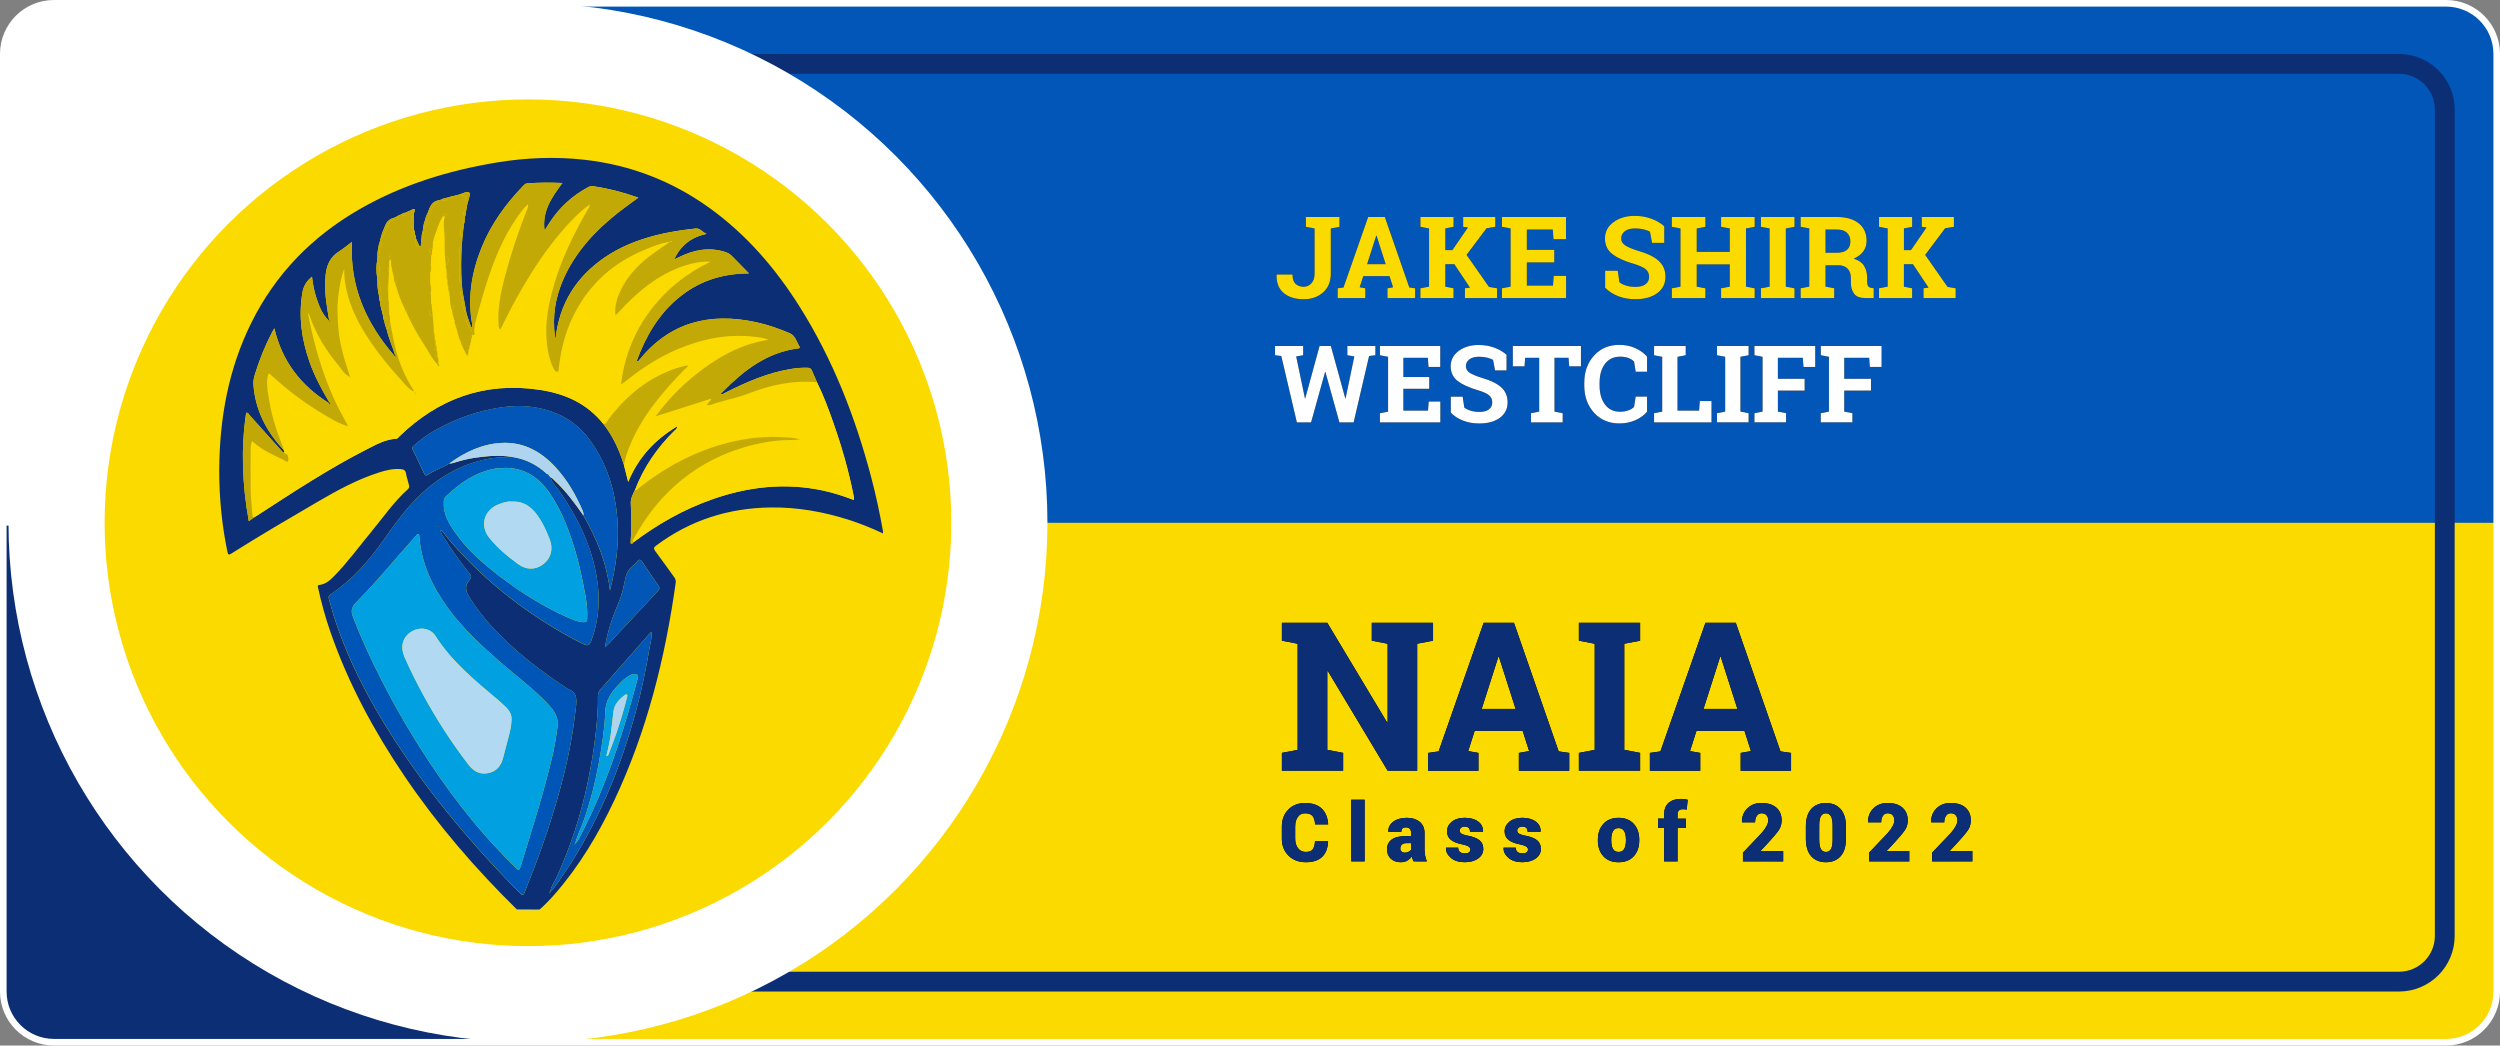 <?xml version="1.0" encoding="utf-8"?>
<!-- Generator: Adobe Illustrator 25.0.0, SVG Export Plug-In . SVG Version: 6.00 Build 0)  -->
<svg version="1.1" id="Layer_1" xmlns="http://www.w3.org/2000/svg" xmlns:xlink="http://www.w3.org/1999/xlink" x="0px" y="0px"
	 viewBox="0 0 1136.11 475.13" style="enable-background:new 0 0 1136.11 475.13;" xml:space="preserve">
<rect x="0" y="0" width="1136.11" height="475.13" fill="#808080" stroke="none"/>
<style type="text/css">
	.st0{clip-path:url(#SVGID_2_);fill:#00457C;}
	.st1{opacity:0.38;clip-path:url(#SVGID_2_);fill:#A6A8AB;}
	.st2{clip-path:url(#SVGID_2_);}
	.st3{fill:#FED201;}
	.st4{fill:#FFFFFF;}
	.st5{clip-path:url(#SVGID_2_);fill:#FFFFFF;}
	.st6{clip-path:url(#SVGID_2_);fill:#FED201;}
	.st7{fill:#00457C;}
	.st8{fill:#FFD300;}
	.st9{fill:#D0D2D3;}
	.st10{clip-path:url(#SVGID_4_);fill:#3B2314;stroke:#231F20;stroke-miterlimit:10;}
	.st11{opacity:0.12;clip-path:url(#SVGID_4_);fill:#FFFFFF;}
	.st12{clip-path:url(#SVGID_4_);}
	.st13{fill:#E8BF55;}
	.st14{clip-path:url(#SVGID_4_);fill:#FFFFFF;}
	.st15{clip-path:url(#SVGID_4_);fill:#3E8978;stroke:#231F20;stroke-miterlimit:10;}
	.st16{fill:#3E8978;stroke:#231F20;stroke-miterlimit:10;}
	.st17{fill:#C1B49A;}
	.st18{clip-path:url(#SVGID_6_);fill:#030304;}
	.st19{clip-path:url(#SVGID_6_);fill:#58595B;}
	.st20{clip-path:url(#SVGID_6_);}
	.st21{fill:#8F8F92;}
	.st22{clip-path:url(#SVGID_6_);fill:#FFFFFF;}
	.st23{clip-path:url(#SVGID_6_);fill:#02916F;}
	.st24{fill:#02916F;}
	.st25{fill:#F9C99E;}
	.st26{fill:#030304;}
	.st27{fill:#FDFEFD;}
	.st28{fill:#BBBDBF;}
	.st29{fill:#BCBEC0;}
	.st30{fill:#8E8F92;}
	.st31{fill:#F8C89D;}
	.st32{fill:#FBFBFB;}
	.st33{fill:#03906E;}
	.st34{fill:#B9BBBD;}
	.st35{fill:#050505;}
	.st36{clip-path:url(#SVGID_8_);}
	.st37{opacity:0.12;clip-path:url(#SVGID_8_);fill:#FFFFFF;}
	.st38{fill:#B20838;}
	.st39{clip-path:url(#SVGID_8_);fill:#FFFFFF;}
	.st40{clip-path:url(#SVGID_8_);fill:#B20838;}
	.st41{stroke:#231F20;stroke-miterlimit:10;}
	.st42{fill:#A1A1A5;}
	.st43{fill:#B00938;}
	.st44{clip-path:url(#SVGID_10_);}
	.st45{opacity:0.12;clip-path:url(#SVGID_10_);fill:#FFFFFF;}
	.st46{clip-path:url(#SVGID_10_);fill:#FFFFFF;}
	.st47{clip-path:url(#SVGID_10_);fill:#B20838;}
	.st48{clip-path:url(#SVGID_12_);fill:#1C5D2A;}
	.st49{opacity:0.38;clip-path:url(#SVGID_12_);fill:#A6A8AB;}
	.st50{clip-path:url(#SVGID_12_);}
	.st51{fill:#ECAE0B;}
	.st52{clip-path:url(#SVGID_12_);fill:#FFFFFF;}
	.st53{clip-path:url(#SVGID_12_);fill:#ECAE0B;}
	.st54{opacity:0.38;fill:#A6A8AB;}
	.st55{clip-path:url(#SVGID_14_);fill:#241E20;}
	.st56{opacity:0.12;clip-path:url(#SVGID_14_);fill:#FFFFFF;}
	.st57{clip-path:url(#SVGID_14_);}
	.st58{fill:#DE7B1E;}
	.st59{clip-path:url(#SVGID_14_);fill:#FFFFFF;}
	.st60{clip-path:url(#SVGID_14_);fill:#DE7B1E;}
	.st61{fill:#58595B;}
	.st62{clip-path:url(#SVGID_16_);fill:#002A5C;}
	.st63{opacity:0.49;clip-path:url(#SVGID_16_);fill:#808184;}
	.st64{clip-path:url(#SVGID_16_);}
	.st65{fill:#017CC2;}
	.st66{clip-path:url(#SVGID_16_);fill:#FFFFFF;}
	.st67{clip-path:url(#SVGID_16_);fill:#017CC2;}
	.st68{fill:#004D82;}
	.st69{fill:#A1B0C2;}
	.st70{fill:#002A5C;}
	.st71{fill:#FDFDFD;}
	.st72{fill:#FCFDFD;}
	.st73{fill:#FCFCFD;}
	.st74{fill:#017CC1;}
	.st75{fill:#017BC1;}
	.st76{fill:#037CC1;}
	.st77{clip-path:url(#SVGID_18_);fill:#002A5C;}
	.st78{opacity:0.49;clip-path:url(#SVGID_18_);fill:#808184;}
	.st79{clip-path:url(#SVGID_18_);}
	.st80{clip-path:url(#SVGID_18_);fill:#FFFFFF;}
	.st81{clip-path:url(#SVGID_18_);fill:#017CC2;}
	.st82{fill:#1C5D2A;}
	.st83{fill:#1C5C2A;}
	.st84{fill:#241E20;}
	.st85{clip-path:url(#SVGID_20_);fill:#00452A;}
	.st86{opacity:0.12;clip-path:url(#SVGID_20_);fill:#FFFFFF;}
	.st87{clip-path:url(#SVGID_20_);}
	.st88{fill:#00A551;}
	.st89{clip-path:url(#SVGID_20_);fill:#FFFFFF;}
	.st90{fill:#00452A;}
	.st91{fill:#FBD577;}
	.st92{fill:#29B473;}
	.st93{clip-path:url(#SVGID_22_);fill:#0156B7;}
	.st94{clip-path:url(#SVGID_22_);fill:#FBDA00;}
	.st95{clip-path:url(#SVGID_22_);}
	.st96{fill:#0B2E74;}
	.st97{clip-path:url(#SVGID_22_);fill:#FFFFFF;}
	.st98{clip-path:url(#SVGID_22_);fill:#0B2E74;}
	.st99{fill:#FBDA00;}
	.st100{clip-path:url(#SVGID_24_);fill:#0161AA;}
	.st101{opacity:0.54;clip-path:url(#SVGID_24_);fill:#D0D2D3;}
	.st102{clip-path:url(#SVGID_24_);}
	.st103{fill:url(#SVGID_25_);}
	.st104{clip-path:url(#SVGID_24_);fill:#FFFFFF;}
	.st105{fill:#98BEE4;}
	.st106{clip-path:url(#SVGID_27_);fill:#0E53A1;}
	.st107{opacity:0.12;clip-path:url(#SVGID_27_);fill:#FFFFFF;}
	.st108{clip-path:url(#SVGID_27_);}
	.st109{fill:#B00938;stroke:#231F20;stroke-miterlimit:10;}
	.st110{clip-path:url(#SVGID_27_);fill:#FFFFFF;}
	.st111{clip-path:url(#SVGID_27_);fill:#FC4334;stroke:#231F20;stroke-miterlimit:10;}
	.st112{fill:#00ADEE;stroke:#231F20;stroke-miterlimit:10;}
	.st113{fill:#FC4334;stroke:#231F20;stroke-miterlimit:10;}
	.st114{fill:#FC4334;}
	.st115{fill:#0E53A1;}
	.st116{fill:#FC5334;}
	.st117{fill:#F74437;}
	.st118{fill:#F5683C;}
	.st119{fill:#47704C;}
	.st120{fill:#0758BE;}
	.st121{fill:#0855AF;}
	.st122{fill:#0858BB;}
	.st123{clip-path:url(#SVGID_29_);fill:#0E53A1;}
	.st124{opacity:0.12;clip-path:url(#SVGID_29_);fill:#FFFFFF;}
	.st125{clip-path:url(#SVGID_29_);}
	.st126{clip-path:url(#SVGID_29_);fill:#FFFFFF;}
	.st127{clip-path:url(#SVGID_29_);fill:#FC4334;stroke:#231F20;stroke-miterlimit:10;}
	.st128{clip-path:url(#SVGID_31_);fill:#033E7F;}
	.st129{clip-path:url(#SVGID_31_);fill:#0B0A0B;}
	.st130{clip-path:url(#SVGID_31_);}
	.st131{fill:#F3CA15;}
	.st132{clip-path:url(#SVGID_31_);fill:#FFFFFF;}
	.st133{clip-path:url(#SVGID_31_);fill:#053F7F;}
	.st134{fill:#FBCD0A;}
	.st135{clip-path:url(#SVGID_33_);fill:#1C1C30;}
	.st136{opacity:0.12;clip-path:url(#SVGID_33_);fill:#FFFFFF;}
	.st137{clip-path:url(#SVGID_33_);}
	.st138{clip-path:url(#SVGID_33_);fill:#FFFFFF;}
	.st139{clip-path:url(#SVGID_33_);fill:#FBD577;}
	.st140{fill:#C88407;}
	.st141{fill:#BC8124;}
	.st142{clip-path:url(#SVGID_35_);fill:#030102;}
	.st143{opacity:0.54;clip-path:url(#SVGID_35_);fill:#D84307;}
	.st144{clip-path:url(#SVGID_35_);}
	.st145{fill:#D84307;}
	.st146{clip-path:url(#SVGID_35_);fill:#FFFFFF;}
	.st147{clip-path:url(#SVGID_35_);fill:#D84307;}
	.st148{opacity:0.53;fill:#D84307;}
	.st149{fill:#1F1A43;}
	.st150{fill:#262225;}
	.st151{fill:#315872;}
	.st152{fill:#1F1E1E;}
	.st153{fill:#1C1C30;}
	.st154{fill:#225796;}
	.st155{fill:#1559A7;}
	.st156{fill:#E4D095;}
	.st157{fill:#ABB7DD;}
	.st158{fill:#DAB14B;}
	.st159{fill:#030102;}
	.st160{clip-path:url(#SVGID_37_);fill:#0E53A1;}
	.st161{opacity:0.12;clip-path:url(#SVGID_37_);fill:#FFFFFF;}
	.st162{clip-path:url(#SVGID_37_);}
	.st163{clip-path:url(#SVGID_37_);fill:#FFFFFF;}
	.st164{clip-path:url(#SVGID_37_);fill:#FC4334;stroke:#231F20;stroke-miterlimit:10;}
	.st165{clip-path:url(#SVGID_39_);fill:#0E53A1;}
	.st166{opacity:0.12;clip-path:url(#SVGID_39_);fill:#FFFFFF;}
	.st167{clip-path:url(#SVGID_39_);}
	.st168{clip-path:url(#SVGID_39_);fill:#FFFFFF;}
	.st169{clip-path:url(#SVGID_39_);fill:#FC4334;stroke:#231F20;stroke-miterlimit:10;}
	.st170{fill:#053F7F;}
	.st171{fill:#033E7F;}
	.st172{fill:#043F7F;}
	.st173{fill:#110E10;}
	.st174{fill:#0B0A0B;}
	.st175{fill:#1F140E;}
	.st176{fill:#EAC71E;}
	.st177{fill:#FACD0B;}
	.st178{fill:#F9C79C;}
	.st179{fill:#F6C79B;}
	.st180{fill:#F4CA14;}
	.st181{fill:#E9C4A3;}
	.st182{fill:#0161AA;}
	.st183{fill:#99BFE4;}
	.st184{fill:#0764AB;}
	.st185{fill:#FDFEFE;}
	.st186{clip-path:url(#SVGID_41_);fill:#05284E;}
	.st187{clip-path:url(#SVGID_41_);fill:#F1C124;}
	.st188{clip-path:url(#SVGID_41_);}
	.st189{clip-path:url(#SVGID_41_);fill:#FFFFFF;}
	.st190{fill:#F1C124;}
	.st191{fill:#05284E;}
	.st192{fill:#D3B84E;}
	.st193{fill:#2B342B;}
	.st194{fill:#02274E;}
	.st195{fill:#AED4EF;}
	.st196{fill:#0056B7;}
	.st197{fill:#C2A906;}
	.st198{fill:#0156B7;}
	.st199{fill:#0156B6;}
	.st200{fill:#C4AA05;}
	.st201{fill:#C3AA05;}
	.st202{fill:#C1A807;}
	.st203{fill:#01A0E0;}
	.st204{fill:#039FDF;}
	.st205{fill:#B2D9F2;}
	.st206{clip-path:url(#SVGID_43_);fill:#012D62;stroke:#231F20;stroke-miterlimit:10;}
	.st207{opacity:0.12;clip-path:url(#SVGID_43_);fill:#FFFFFF;}
	.st208{clip-path:url(#SVGID_43_);}
	.st209{clip-path:url(#SVGID_43_);fill:#FFFFFF;}
	.st210{fill:#D0D2D3;stroke:#E6E7E8;stroke-miterlimit:10;}
	.st211{fill:#00ADEE;}
	.st212{fill:#012D62;}
	.st213{fill:#012E62;}
	.st214{fill:#FEFEFE;}
	.st215{clip-path:url(#SVGID_45_);fill:#053C35;}
	.st216{clip-path:url(#SVGID_45_);fill:#B59355;}
	.st217{clip-path:url(#SVGID_45_);}
	.st218{clip-path:url(#SVGID_45_);fill:#FFFFFF;}
	.st219{clip-path:url(#SVGID_45_);fill:#033A33;}
	.st220{fill:#F4EBC3;}
	.st221{fill:#B59355;}
	.st222{fill:#B18F52;}
	.st223{fill:#B49153;}
	.st224{fill:#030302;}
	.st225{fill:#F6F6F4;}
	.st226{fill:#F4F5F2;}
	.st227{fill:#F8F8F7;}
	.st228{fill:#F9F7E8;}
	.st229{fill:#EAE4BD;}
	.st230{fill:#00362F;}
	.st231{fill:#053C35;}
	.st232{fill:#033A33;}
	.st233{fill:#053B34;}
	.st234{fill:#063C35;}
	.st235{clip-path:url(#SVGID_47_);fill:#B39E70;stroke:#231F20;stroke-miterlimit:10;}
	.st236{opacity:0.12;clip-path:url(#SVGID_47_);fill:#FFFFFF;}
	.st237{clip-path:url(#SVGID_47_);}
	.st238{clip-path:url(#SVGID_47_);fill:#FFFFFF;}
	.st239{clip-path:url(#SVGID_47_);fill:#BA3034;stroke:#BA3034;stroke-miterlimit:10;}
	.st240{fill:#070506;}
	.st241{fill:#E6E7E8;}
	.st242{fill:#B39E70;}
	.st243{fill:#BA3034;}
	.st244{fill:#B93034;}
	.st245{fill:#B83135;}
	.st246{fill:#FAFAFA;}
	.st247{fill:#B63135;}
	.st248{fill:#B53235;}
	.st249{fill:#B33236;}
	.st250{fill:#EDEDED;}
	.st251{fill:#F6F6F6;}
	.st252{fill:#EDE2E1;}
	.st253{fill:#040404;}
</style>
<g>
	<defs>
		<path id="SVGID_21_" d="M1111.6,473.63H24.52c-12.71,0-23.02-10.3-23.02-23.02V24.52C1.5,11.8,11.8,1.5,24.52,1.5H1111.6
			c12.71,0,23.02,10.3,23.02,23.02v426.1C1134.61,463.33,1124.31,473.63,1111.6,473.63z"/>
	</defs>
	<clipPath id="SVGID_2_">
		<use xlink:href="#SVGID_21_"  style="overflow:visible;"/>
	</clipPath>
	<rect x="-29.78" y="-22.7" style="clip-path:url(#SVGID_2_);fill:#0156B7;" width="1213.97" height="529.38"/>
	<path style="clip-path:url(#SVGID_2_);fill:#FBDA00;" d="M1133.35,237.57H263.96c-21,0-38.03,17.03-38.03,38.03v243.15
		c0,21,17.03,38.03,38.03,38.03h869.39c21,0,38.03-17.03,38.03-38.03V275.59C1171.38,254.59,1154.35,237.57,1133.35,237.57z"/>
	<g class="st2">
		<path class="st96" d="M1090.25,450.59H88.36c-13.93,0-25.26-11.33-25.26-25.26V49.8c0-13.93,11.33-25.26,25.26-25.26h1001.89
			c13.93,0,25.26,11.33,25.26,25.26v375.53C1115.51,439.26,1104.18,450.59,1090.25,450.59z M88.36,33.54
			c-8.96,0-16.26,7.29-16.26,16.26v375.53c0,8.96,7.29,16.26,16.26,16.26h1001.89c8.96,0,16.26-7.29,16.26-16.26V49.8
			c0-8.96-7.29-16.26-16.26-16.26H88.36z"/>
	</g>
	<g class="st2">
		<path class="st4" d="M239.93,521.49l-0.38-0.01c-10.98-0.44-21.89-1.34-32.41-2.68l2.41-18.85c9.92,1.27,20.2,2.12,30.57,2.54
			c27.96-0.02,55.48-4.37,81.81-12.93l5.88,18.07C299.51,516.83,269.94,521.49,239.93,521.49z M152.51,507.14
			c-40.36-12.39-75.88-32.43-105.57-59.58l12.82-14.02c27.6,25.23,60.68,43.88,98.32,55.44L152.51,507.14z M9.71,405.41
			c-23.08-32.5-39.34-71.14-47.01-111.74l18.67-3.53c7.17,37.93,22.33,73.98,43.84,104.27L9.71,405.41z M-23.55,237.88h-19v-0.33
			c0-40.85,8.42-81.77,24.35-118.32l17.42,7.59c-14.89,34.18-22.77,72.47-22.77,110.73V237.88z M24.83,81.23L9.32,70.27
			C33.1,36.59,63.66,9.52,100.12-10.18l9.03,16.71C75.29,24.84,46.92,49.97,24.83,81.23z M157.47-13.67l-5.62-18.15
			c27.21-8.42,56.72-13.31,87.7-14.54l0.38-0.01c10.8,0,21.69,0.61,32.36,1.82l-2.14,18.88c-9.9-1.12-20-1.7-30.03-1.7
			C210.86-26.19,183.05-21.58,157.47-13.67z"/>
	</g>
	<rect x="-56.34" y="-55.04" class="st5" width="296.26" height="312.55"/>
	<rect x="-56.34" y="238.87" style="clip-path:url(#SVGID_2_);fill:#0B2E74;" width="296.26" height="312.55"/>
	<use xlink:href="#SVGID_21_"  style="overflow:visible;fill:none;stroke:#FFFFFF;stroke-width:3;"/>
</g>
<circle class="st4" cx="239.93" cy="237.57" r="236.07"/>
<circle class="st99" cx="239.93" cy="237.57" r="192.39"/>
<g>
	<g>
		<path class="st96" d="M608.72,98.62v4.45l-3.95,0.76v20.57c0,3.56-1.16,6.38-3.48,8.46c-2.32,2.08-5.25,3.12-8.79,3.12
			c-3.85,0-6.89-0.94-9.13-2.81s-3.32-4.63-3.24-8.27l0.05-0.15h7.18c0,1.94,0.46,3.35,1.39,4.24s2.18,1.33,3.74,1.33
			c1.37,0,2.53-0.53,3.48-1.58s1.43-2.5,1.43-4.34v-20.57l-3.95-0.76v-4.45h11.31H608.72z"/>
		<path class="st96" d="M607.92,131.02l2.63-0.38l11.21-32.03h7.56l11.13,32.03l2.63,0.38v4.43h-12.55v-4.43l2.55-0.46l-1.62-5.06
			h-11.94l-1.62,5.06l2.56,0.46v4.43h-12.55V131.02z M621.27,120.07h8.45l-4.15-12.98h-0.15L621.27,120.07z"/>
		<path class="st96" d="M645.51,131.02l3.92-0.76v-26.44l-3.92-0.76v-4.45h15.05v4.45l-3.74,0.76v9.84h3.21l7.08-10.3l-2.18-0.3
			v-4.45h14.6v4.45l-4,0.68l-9.06,12.09l10.17,14.55l3.69,0.63v4.43h-14.6v-4.43l2.28-0.3l-7.08-10.65h-4.12v10.2l3.74,0.76v4.43
			h-15.05V131.02z"/>
		<path class="st96" d="M706.33,119.26h-12.47v10.52h11.89l0.33-4.4h5.62v10.07h-29.14v-4.43l3.92-0.76v-26.44l-3.92-0.76v-4.45
			h3.92h25.17v10.09h-5.67l-0.33-4.4h-11.79v9.26h12.47V119.26z"/>
		<path class="st96" d="M756.32,110.38h-5.54l-0.96-5.06c-0.64-0.41-1.58-0.76-2.81-1.06c-1.23-0.3-2.54-0.46-3.92-0.46
			c-2.02,0-3.59,0.43-4.69,1.28c-1.1,0.85-1.66,1.95-1.66,3.3c0,1.25,0.58,2.27,1.73,3.07s3.15,1.65,5.98,2.54
			c4.06,1.13,7.15,2.62,9.25,4.48c2.1,1.86,3.15,4.29,3.15,7.31c0,3.15-1.25,5.64-3.74,7.46s-5.79,2.73-9.87,2.73
			c-2.92,0-5.55-0.46-7.91-1.39c-2.35-0.93-4.31-2.21-5.88-3.85v-7.69h5.72l0.78,5.24c0.74,0.61,1.75,1.11,3.02,1.5
			s2.69,0.59,4.26,0.59c2.02,0,3.56-0.41,4.62-1.24c1.05-0.83,1.58-1.93,1.58-3.31c0-1.42-0.5-2.56-1.5-3.42
			c-1-0.86-2.76-1.67-5.28-2.43c-4.37-1.26-7.67-2.77-9.92-4.5s-3.36-4.12-3.36-7.13c0-2.99,1.26-5.43,3.79-7.32
			c2.53-1.9,5.71-2.87,9.54-2.92c2.83,0,5.41,0.43,7.74,1.29c2.33,0.86,4.28,2.01,5.87,3.44V110.38z"/>
		<path class="st96" d="M759.76,103.07v-4.45h15.25v4.45l-3.95,0.76v10.63h15.03v-10.63l-3.95-0.76v-4.45h3.95h7.36h3.95v4.45
			l-3.95,0.76v26.44l3.95,0.76v4.43h-15.26v-4.43l3.95-0.76v-10.12h-15.03v10.12l3.95,0.76v4.43h-15.25v-4.43l3.92-0.76v-26.44
			L759.76,103.07z"/>
		<path class="st96" d="M800.24,103.07v-4.45h15.26v4.45l-3.95,0.76v26.44l3.95,0.76v4.43h-15.26v-4.43l3.95-0.76v-26.44
			L800.24,103.07z"/>
		<path class="st96" d="M834.85,98.62c4.18,0,7.46,0.96,9.84,2.87s3.57,4.56,3.57,7.93c0,1.86-0.5,3.47-1.49,4.83
			c-1,1.37-2.45,2.47-4.38,3.31c2.18,0.64,3.74,1.71,4.69,3.2c0.95,1.49,1.43,3.34,1.43,5.55v1.87c0,0.81,0.16,1.44,0.48,1.88
			c0.32,0.45,0.85,0.71,1.59,0.8l0.91,0.13v4.45h-3.82c-2.41,0-4.11-0.65-5.08-1.95c-0.98-1.3-1.47-2.98-1.47-5.03v-2.1
			c0-1.79-0.48-3.19-1.43-4.21c-0.95-1.02-2.3-1.56-4.04-1.61h-6.05v9.71l3.95,0.76v4.43H818.3v-4.43l3.92-0.76v-26.44l-3.92-0.76
			v-4.45h3.92H834.85z M829.61,114.86h5.11c2.06,0,3.6-0.44,4.63-1.32c1.03-0.88,1.54-2.14,1.54-3.79c0-1.65-0.51-2.97-1.53-3.96
			s-2.53-1.48-4.52-1.48h-5.24V114.86z"/>
		<path class="st96" d="M853.92,131.02l3.92-0.76v-26.44l-3.92-0.76v-4.45h15.05v4.45l-3.74,0.76v9.84h3.21l7.08-10.3l-2.18-0.3
			v-4.45h14.6v4.45l-4,0.68l-9.06,12.09l10.17,14.55l3.69,0.63v4.43h-14.6v-4.43l2.28-0.3l-7.08-10.65h-4.12v10.2l3.74,0.76v4.43
			h-15.05V131.02z"/>
	</g>
	<g>
		<path class="st96" d="M608.72,98.62v4.45l-3.95,0.76v20.57c0,3.56-1.16,6.38-3.48,8.46c-2.32,2.08-5.25,3.12-8.79,3.12
			c-3.85,0-6.89-0.94-9.13-2.81s-3.32-4.63-3.24-8.27l0.05-0.15h7.18c0,1.94,0.46,3.35,1.39,4.24s2.18,1.33,3.74,1.33
			c1.37,0,2.53-0.53,3.48-1.58s1.43-2.5,1.43-4.34v-20.57l-3.95-0.76v-4.45h11.31H608.72z"/>
		<path class="st96" d="M607.92,131.02l2.63-0.38l11.21-32.03h7.56l11.13,32.03l2.63,0.38v4.43h-12.55v-4.43l2.55-0.46l-1.62-5.06
			h-11.94l-1.62,5.06l2.56,0.46v4.43h-12.55V131.02z M621.27,120.07h8.45l-4.15-12.98h-0.15L621.27,120.07z"/>
		<path class="st96" d="M645.51,131.02l3.92-0.76v-26.44l-3.92-0.76v-4.45h15.05v4.45l-3.74,0.76v9.84h3.21l7.08-10.3l-2.18-0.3
			v-4.45h14.6v4.45l-4,0.68l-9.06,12.09l10.17,14.55l3.69,0.63v4.43h-14.6v-4.43l2.28-0.3l-7.08-10.65h-4.12v10.2l3.74,0.76v4.43
			h-15.05V131.02z"/>
		<path class="st96" d="M706.33,119.26h-12.47v10.52h11.89l0.33-4.4h5.62v10.07h-29.14v-4.43l3.92-0.76v-26.44l-3.92-0.76v-4.45
			h3.92h25.17v10.09h-5.67l-0.33-4.4h-11.79v9.26h12.47V119.26z"/>
		<path class="st96" d="M756.32,110.38h-5.54l-0.96-5.06c-0.64-0.41-1.58-0.76-2.81-1.06c-1.23-0.3-2.54-0.46-3.92-0.46
			c-2.02,0-3.59,0.43-4.69,1.28c-1.1,0.85-1.66,1.95-1.66,3.3c0,1.25,0.58,2.27,1.73,3.07s3.15,1.65,5.98,2.54
			c4.06,1.13,7.15,2.62,9.25,4.48c2.1,1.86,3.15,4.29,3.15,7.31c0,3.15-1.25,5.64-3.74,7.46s-5.79,2.73-9.87,2.73
			c-2.92,0-5.55-0.46-7.91-1.39c-2.35-0.93-4.31-2.21-5.88-3.85v-7.69h5.72l0.78,5.24c0.74,0.61,1.75,1.11,3.02,1.5
			s2.69,0.59,4.26,0.59c2.02,0,3.56-0.41,4.62-1.24c1.05-0.83,1.58-1.93,1.58-3.31c0-1.42-0.5-2.56-1.5-3.42
			c-1-0.86-2.76-1.67-5.28-2.43c-4.37-1.26-7.67-2.77-9.92-4.5s-3.36-4.12-3.36-7.13c0-2.99,1.26-5.43,3.79-7.32
			c2.53-1.9,5.71-2.87,9.54-2.92c2.83,0,5.41,0.43,7.74,1.29c2.33,0.86,4.28,2.01,5.87,3.44V110.38z"/>
		<path class="st96" d="M759.76,103.07v-4.45h15.25v4.45l-3.95,0.76v10.63h15.03v-10.63l-3.95-0.76v-4.45h3.95h7.36h3.95v4.45
			l-3.95,0.76v26.44l3.95,0.76v4.43h-15.26v-4.43l3.95-0.76v-10.12h-15.03v10.12l3.95,0.76v4.43h-15.25v-4.43l3.92-0.76v-26.44
			L759.76,103.07z"/>
		<path class="st96" d="M800.24,103.07v-4.45h15.26v4.45l-3.95,0.76v26.44l3.95,0.76v4.43h-15.26v-4.43l3.95-0.76v-26.44
			L800.24,103.07z"/>
		<path class="st96" d="M834.85,98.62c4.18,0,7.46,0.96,9.84,2.87s3.57,4.56,3.57,7.93c0,1.86-0.5,3.47-1.49,4.83
			c-1,1.37-2.45,2.47-4.38,3.31c2.18,0.64,3.74,1.71,4.69,3.2c0.95,1.49,1.43,3.34,1.43,5.55v1.87c0,0.81,0.16,1.44,0.48,1.88
			c0.32,0.45,0.85,0.71,1.59,0.8l0.91,0.13v4.45h-3.82c-2.41,0-4.11-0.65-5.08-1.95c-0.98-1.3-1.47-2.98-1.47-5.03v-2.1
			c0-1.79-0.48-3.19-1.43-4.21c-0.95-1.02-2.3-1.56-4.04-1.61h-6.05v9.71l3.95,0.76v4.43H818.3v-4.43l3.92-0.76v-26.44l-3.92-0.76
			v-4.45h3.92H834.85z M829.61,114.86h5.11c2.06,0,3.6-0.44,4.63-1.32c1.03-0.88,1.54-2.14,1.54-3.79c0-1.65-0.51-2.97-1.53-3.96
			s-2.53-1.48-4.52-1.48h-5.24V114.86z"/>
		<path class="st96" d="M853.92,131.02l3.92-0.76v-26.44l-3.92-0.76v-4.45h15.05v4.45l-3.74,0.76v9.84h3.21l7.08-10.3l-2.18-0.3
			v-4.45h14.6v4.45l-4,0.68l-9.06,12.09l10.17,14.55l3.69,0.63v4.43h-14.6v-4.43l2.28-0.3l-7.08-10.65h-4.12v10.2l3.74,0.76v4.43
			h-15.05V131.02z"/>
	</g>
	<g>
		<path class="st99" d="M608.72,98.62v4.45l-3.95,0.76v20.57c0,3.56-1.16,6.38-3.48,8.46c-2.32,2.08-5.25,3.12-8.79,3.12
			c-3.85,0-6.89-0.94-9.13-2.81s-3.32-4.63-3.24-8.27l0.05-0.15h7.18c0,1.94,0.46,3.35,1.39,4.24s2.18,1.33,3.74,1.33
			c1.37,0,2.53-0.53,3.48-1.58s1.43-2.5,1.43-4.34v-20.57l-3.95-0.76v-4.45h11.31H608.72z"/>
		<path class="st99" d="M607.92,131.02l2.63-0.38l11.21-32.03h7.56l11.13,32.03l2.63,0.38v4.43h-12.55v-4.43l2.55-0.46l-1.62-5.06
			h-11.94l-1.62,5.06l2.56,0.46v4.43h-12.55V131.02z M621.27,120.07h8.45l-4.15-12.98h-0.15L621.27,120.07z"/>
		<path class="st99" d="M645.51,131.02l3.92-0.76v-26.44l-3.92-0.76v-4.45h15.05v4.45l-3.74,0.76v9.84h3.21l7.08-10.3l-2.18-0.3
			v-4.45h14.6v4.45l-4,0.68l-9.06,12.09l10.17,14.55l3.69,0.63v4.43h-14.6v-4.43l2.28-0.3l-7.08-10.65h-4.12v10.2l3.74,0.76v4.43
			h-15.05V131.02z"/>
		<path class="st99" d="M706.33,119.26h-12.47v10.52h11.89l0.33-4.4h5.62v10.07h-29.14v-4.43l3.92-0.76v-26.44l-3.92-0.76v-4.45
			h3.92h25.17v10.09h-5.67l-0.33-4.4h-11.79v9.26h12.47V119.26z"/>
		<path class="st99" d="M756.32,110.38h-5.54l-0.96-5.06c-0.64-0.41-1.58-0.76-2.81-1.06c-1.23-0.3-2.54-0.46-3.92-0.46
			c-2.02,0-3.59,0.43-4.69,1.28c-1.1,0.85-1.66,1.95-1.66,3.3c0,1.25,0.58,2.27,1.73,3.07s3.15,1.65,5.98,2.54
			c4.06,1.13,7.15,2.62,9.25,4.48c2.1,1.86,3.15,4.29,3.15,7.31c0,3.15-1.25,5.64-3.74,7.46s-5.79,2.73-9.87,2.73
			c-2.92,0-5.55-0.46-7.91-1.39c-2.35-0.93-4.31-2.21-5.88-3.85v-7.69h5.72l0.78,5.24c0.74,0.61,1.75,1.11,3.02,1.5
			s2.69,0.59,4.26,0.59c2.02,0,3.56-0.41,4.62-1.24c1.05-0.83,1.58-1.93,1.58-3.31c0-1.42-0.5-2.56-1.5-3.42
			c-1-0.86-2.76-1.67-5.28-2.43c-4.37-1.26-7.67-2.77-9.92-4.5s-3.36-4.12-3.36-7.13c0-2.99,1.26-5.43,3.79-7.32
			c2.53-1.9,5.71-2.87,9.54-2.92c2.83,0,5.41,0.43,7.74,1.29c2.33,0.86,4.28,2.01,5.87,3.44V110.38z"/>
		<path class="st99" d="M759.76,103.07v-4.45h15.25v4.45l-3.95,0.76v10.63h15.03v-10.63l-3.95-0.76v-4.45h3.95h7.36h3.95v4.45
			l-3.95,0.76v26.44l3.95,0.76v4.43h-15.26v-4.43l3.95-0.76v-10.12h-15.03v10.12l3.95,0.76v4.43h-15.25v-4.43l3.92-0.76v-26.44
			L759.76,103.07z"/>
		<path class="st99" d="M800.24,103.07v-4.45h15.26v4.45l-3.95,0.76v26.44l3.95,0.76v4.43h-15.26v-4.43l3.95-0.76v-26.44
			L800.24,103.07z"/>
		<path class="st99" d="M834.85,98.62c4.18,0,7.46,0.96,9.84,2.87s3.57,4.56,3.57,7.93c0,1.86-0.5,3.47-1.49,4.83
			c-1,1.37-2.45,2.47-4.38,3.31c2.18,0.64,3.74,1.71,4.69,3.2c0.95,1.49,1.43,3.34,1.43,5.55v1.87c0,0.81,0.16,1.44,0.48,1.88
			c0.32,0.45,0.85,0.71,1.59,0.8l0.91,0.13v4.45h-3.82c-2.41,0-4.11-0.65-5.08-1.95c-0.98-1.3-1.47-2.98-1.47-5.03v-2.1
			c0-1.79-0.48-3.19-1.43-4.21c-0.95-1.02-2.3-1.56-4.04-1.61h-6.05v9.71l3.95,0.76v4.43H818.3v-4.43l3.92-0.76v-26.44l-3.92-0.76
			v-4.45h3.92H834.85z M829.61,114.86h5.11c2.06,0,3.6-0.44,4.63-1.32c1.03-0.88,1.54-2.14,1.54-3.79c0-1.65-0.51-2.97-1.53-3.96
			s-2.53-1.48-4.52-1.48h-5.24V114.86z"/>
		<path class="st99" d="M853.92,131.02l3.92-0.76v-26.44l-3.92-0.76v-4.45h15.05v4.45l-3.74,0.76v9.84h3.21l7.08-10.3l-2.18-0.3
			v-4.45h14.6v4.45l-4,0.68l-9.06,12.09l10.17,14.55l3.69,0.63v4.43h-14.6v-4.43l2.28-0.3l-7.08-10.65h-4.12v10.2l3.74,0.76v4.43
			h-15.05V131.02z"/>
	</g>
</g>
<g>
	<g>
		<path d="M625.04,161.43l-2.86,0.36l-7.03,30.16h-6.46l-6.37-22.91h-0.14l-6.37,22.91h-6.46l-7.08-30.16l-2.84-0.36v-4.2h12.78v4.2
			l-3.17,0.55l3.98,19.03l0.14,0.02l6.51-23.79h5.13l6.56,23.79l0.14-0.02l3.96-19.03l-3.17-0.55v-4.2h12.75V161.43z"/>
		<path d="M649.5,176.69h-11.75v9.92h11.21l0.31-4.15h5.29v9.49h-27.46v-4.17l3.7-0.72v-24.91l-3.7-0.71v-4.2h3.7h23.72v9.51h-5.34
			l-0.31-4.15h-11.11v8.73h11.75V176.69z"/>
		<path d="M684.64,168.32h-5.22l-0.91-4.77c-0.6-0.38-1.49-0.72-2.65-1s-2.39-0.43-3.7-0.43c-1.91,0-3.38,0.4-4.42,1.2
			s-1.56,1.84-1.56,3.11c0,1.18,0.54,2.14,1.63,2.9s2.97,1.55,5.64,2.4c3.83,1.07,6.73,2.47,8.71,4.22
			c1.98,1.75,2.97,4.04,2.97,6.89c0,2.97-1.18,5.32-3.53,7.03c-2.35,1.72-5.45,2.58-9.3,2.58c-2.75,0-5.23-0.44-7.45-1.31
			s-4.06-2.08-5.54-3.62v-7.25h5.39l0.74,4.93c0.7,0.57,1.65,1.05,2.85,1.42s2.54,0.56,4.02,0.56c1.91,0,3.36-0.39,4.35-1.17
			c0.99-0.78,1.49-1.82,1.49-3.12c0-1.33-0.47-2.41-1.42-3.22c-0.95-0.81-2.6-1.57-4.97-2.29c-4.12-1.19-7.23-2.61-9.34-4.24
			c-2.11-1.64-3.17-3.88-3.17-6.72c0-2.81,1.19-5.11,3.58-6.9c2.38-1.79,5.38-2.71,8.99-2.75c2.67,0,5.1,0.41,7.29,1.22
			c2.19,0.81,4.04,1.89,5.53,3.24V168.32z"/>
		<path d="M718.45,157.23v9.25h-5.34l-0.29-3.89h-6.39v24.46l3.72,0.72v4.17h-14.4v-4.17l3.72-0.72V162.6h-6.37l-0.29,3.89h-5.32
			v-9.25H718.45z"/>
		<path d="M748.49,168.94h-5.17l-0.72-4.63c-0.68-0.68-1.55-1.22-2.59-1.62s-2.27-0.6-3.68-0.6c-3.02,0-5.34,1.1-6.97,3.29
			s-2.44,5.05-2.44,8.58v1.22c0,3.53,0.81,6.4,2.43,8.61s3.91,3.31,6.87,3.31c1.37,0,2.62-0.2,3.75-0.6
			c1.14-0.4,2.01-0.94,2.63-1.62l0.72-4.63h5.17v6.87c-1.4,1.62-3.18,2.91-5.35,3.87c-2.17,0.96-4.6,1.44-7.28,1.44
			c-4.66,0-8.47-1.61-11.44-4.84c-2.97-3.23-4.46-7.37-4.46-12.42v-1.17c0-5.04,1.48-9.18,4.43-12.42s6.78-4.86,11.47-4.86
			c2.69,0,5.11,0.49,7.27,1.47s3.95,2.27,5.36,3.87V168.94z"/>
		<path d="M751.68,191.95v-4.17l3.7-0.72v-24.91l-3.7-0.71v-4.2h3.7h6.96h3.72v4.2l-3.72,0.71v24.46h9.8l0.33-4.36h5.32v9.7H751.68z
			"/>
		<path d="M780.27,161.43v-4.2h14.38v4.2l-3.72,0.71v24.91l3.72,0.72v4.17h-14.38v-4.17l3.72-0.72v-24.91L780.27,161.43z"/>
		<path d="M797.29,187.77l3.7-0.72v-24.91l-3.7-0.71v-4.2h27.63v9.51h-5.34l-0.31-4.15h-11.32v9.56h12.16v5.36h-12.16v9.54
			l3.72,0.72v4.17h-14.38V187.77z"/>
		<path d="M827.45,187.77l3.7-0.72v-24.91l-3.7-0.71v-4.2h27.63v9.51h-5.34l-0.31-4.15H838.1v9.56h12.16v5.36H838.1v9.54l3.72,0.72
			v4.17h-14.38V187.77z"/>
	</g>
	<g>
		<path class="st4" d="M625.04,161.43l-2.86,0.36l-7.03,30.16h-6.46l-6.37-22.91h-0.14l-6.37,22.91h-6.46l-7.08-30.16l-2.84-0.36
			v-4.2h12.78v4.2l-3.17,0.55l3.98,19.03l0.14,0.02l6.51-23.79h5.13l6.56,23.79l0.14-0.02l3.96-19.03l-3.17-0.55v-4.2h12.75V161.43z
			"/>
		<path class="st4" d="M649.5,176.69h-11.75v9.92h11.21l0.31-4.15h5.29v9.49h-27.46v-4.17l3.7-0.72v-24.91l-3.7-0.71v-4.2h3.7h23.72
			v9.51h-5.34l-0.31-4.15h-11.11v8.73h11.75V176.69z"/>
		<path class="st4" d="M684.64,168.32h-5.22l-0.91-4.77c-0.6-0.38-1.49-0.72-2.65-1s-2.39-0.43-3.7-0.43c-1.91,0-3.38,0.4-4.42,1.2
			s-1.56,1.84-1.56,3.11c0,1.18,0.54,2.14,1.63,2.9s2.97,1.55,5.64,2.4c3.83,1.07,6.73,2.47,8.71,4.22
			c1.98,1.75,2.97,4.04,2.97,6.89c0,2.97-1.18,5.32-3.53,7.03c-2.35,1.72-5.45,2.58-9.3,2.58c-2.75,0-5.23-0.44-7.45-1.31
			s-4.06-2.08-5.54-3.62v-7.25h5.39l0.74,4.93c0.7,0.57,1.65,1.05,2.85,1.42s2.54,0.56,4.02,0.56c1.91,0,3.36-0.39,4.35-1.17
			c0.99-0.78,1.49-1.82,1.49-3.12c0-1.33-0.47-2.41-1.42-3.22c-0.95-0.81-2.6-1.57-4.97-2.29c-4.12-1.19-7.23-2.61-9.34-4.24
			c-2.11-1.64-3.17-3.88-3.17-6.72c0-2.81,1.19-5.11,3.58-6.9c2.38-1.79,5.38-2.71,8.99-2.75c2.67,0,5.1,0.41,7.29,1.22
			c2.19,0.81,4.04,1.89,5.53,3.24V168.32z"/>
		<path class="st4" d="M718.45,157.23v9.25h-5.34l-0.29-3.89h-6.39v24.46l3.72,0.72v4.17h-14.4v-4.17l3.72-0.72V162.6h-6.37
			l-0.29,3.89h-5.32v-9.25H718.45z"/>
		<path class="st4" d="M748.49,168.94h-5.17l-0.72-4.63c-0.68-0.68-1.55-1.22-2.59-1.62s-2.27-0.6-3.68-0.6
			c-3.02,0-5.34,1.1-6.97,3.29s-2.44,5.05-2.44,8.58v1.22c0,3.53,0.81,6.4,2.43,8.61s3.91,3.31,6.87,3.31c1.37,0,2.62-0.2,3.75-0.6
			c1.14-0.4,2.01-0.94,2.63-1.62l0.72-4.63h5.17v6.87c-1.4,1.62-3.18,2.91-5.35,3.87c-2.17,0.96-4.6,1.44-7.28,1.44
			c-4.66,0-8.47-1.61-11.44-4.84c-2.97-3.23-4.46-7.37-4.46-12.42v-1.17c0-5.04,1.48-9.18,4.43-12.42s6.78-4.86,11.47-4.86
			c2.69,0,5.11,0.49,7.27,1.47s3.95,2.27,5.36,3.87V168.94z"/>
		<path class="st4" d="M751.68,191.95v-4.17l3.7-0.72v-24.91l-3.7-0.71v-4.2h3.7h6.96h3.72v4.2l-3.72,0.71v24.46h9.8l0.33-4.36h5.32
			v9.7H751.68z"/>
		<path class="st4" d="M780.27,161.43v-4.2h14.38v4.2l-3.72,0.71v24.91l3.72,0.72v4.17h-14.38v-4.17l3.72-0.72v-24.91L780.27,161.43
			z"/>
		<path class="st4" d="M797.29,187.77l3.7-0.72v-24.91l-3.7-0.71v-4.2h27.63v9.51h-5.34l-0.31-4.15h-11.32v9.56h12.16v5.36h-12.16
			v9.54l3.72,0.72v4.17h-14.38V187.77z"/>
		<path class="st4" d="M827.45,187.77l3.7-0.72v-24.91l-3.7-0.71v-4.2h27.63v9.51h-5.34l-0.31-4.15H838.1v9.56h12.16v5.36H838.1
			v9.54l3.72,0.72v4.17h-14.38V187.77z"/>
	</g>
</g>
<g>
	<g>
		<path d="M651.23,283.03v8.12l-7.2,1.38v57.69H630.6L603.46,305l-0.28,0.05v35.72l7.2,1.38v8.08h-27.83v-8.08l7.15-1.38v-48.23
			l-7.15-1.38v-8.12h7.15h13.48l27.14,45.23l0.28-0.05v-35.68l-7.2-1.38v-8.12h20.63H651.23z"/>
		<path d="M648.97,342.16l4.8-0.69l20.45-58.43h13.8l20.31,58.43l4.8,0.69v8.08h-22.89v-8.08l4.66-0.83l-2.95-9.23h-21.79
			l-2.95,9.23l4.66,0.83v8.08h-22.89V342.16z M673.34,322.17h15.42l-7.57-23.68h-0.28L673.34,322.17z"/>
		<path d="M717.51,291.16v-8.12h27.83v8.12l-7.2,1.38v48.23l7.2,1.38v8.08h-27.83v-8.08l7.2-1.38v-48.23L717.51,291.16z"/>
		<path d="M749.77,342.16l4.8-0.69l20.45-58.43h13.8l20.31,58.43l4.8,0.69v8.08h-22.89v-8.08l4.66-0.83l-2.95-9.23h-21.79
			l-2.95,9.23l4.66,0.83v8.08h-22.89V342.16z M774.14,322.17h15.42l-7.57-23.68h-0.28L774.14,322.17z"/>
	</g>
	<g>
		<path class="st96" d="M651.23,283.03v8.12l-7.2,1.38v57.69H630.6L603.46,305l-0.28,0.05v35.72l7.2,1.38v8.08h-27.83v-8.08
			l7.15-1.38v-48.23l-7.15-1.38v-8.12h7.15h13.48l27.14,45.23l0.28-0.05v-35.68l-7.2-1.38v-8.12h20.63H651.23z"/>
		<path class="st96" d="M648.97,342.16l4.8-0.69l20.45-58.43h13.8l20.31,58.43l4.8,0.69v8.08h-22.89v-8.08l4.66-0.83l-2.95-9.23
			h-21.79l-2.95,9.23l4.66,0.83v8.08h-22.89V342.16z M673.34,322.17h15.42l-7.57-23.68h-0.28L673.34,322.17z"/>
		<path class="st96" d="M717.51,291.16v-8.12h27.83v8.12l-7.2,1.38v48.23l7.2,1.38v8.08h-27.83v-8.08l7.2-1.38v-48.23L717.51,291.16
			z"/>
		<path class="st96" d="M749.77,342.16l4.8-0.69l20.45-58.43h13.8l20.31,58.43l4.8,0.69v8.08h-22.89v-8.08l4.66-0.83l-2.95-9.23
			h-21.79l-2.95,9.23l4.66,0.83v8.08h-22.89V342.16z M774.14,322.17h15.42l-7.57-23.68h-0.28L774.14,322.17z"/>
	</g>
</g>
<g>
	<g>
		<path d="M603.5,382.28l0.04,0.11c-0.12,3.07-1.03,5.41-2.72,7.02c-1.69,1.62-4.15,2.42-7.37,2.42c-3.23,0-5.86-0.99-7.88-2.98
			c-2.02-1.99-3.04-4.57-3.04-7.74v-5.46c0-3.16,0.97-5.74,2.92-7.73c1.95-1.99,4.47-2.99,7.59-2.99c3.3,0,5.83,0.83,7.58,2.5
			c1.75,1.67,2.74,4.03,2.96,7.09l-0.04,0.11h-5.91c-0.08-1.7-0.46-2.96-1.14-3.79c-0.68-0.83-1.83-1.24-3.46-1.24
			c-1.38,0-2.46,0.55-3.25,1.66c-0.79,1.11-1.19,2.56-1.19,4.35v5.5c0,1.81,0.43,3.27,1.29,4.38c0.86,1.11,2.05,1.67,3.56,1.67
			c1.46,0,2.5-0.39,3.11-1.17c0.61-0.78,0.96-2.02,1.04-3.72H603.5z"/>
		<path d="M620.15,391.45h-6.09v-28.02h6.09V391.45z"/>
		<path d="M642.4,391.44c-0.17-0.31-0.32-0.66-0.46-1.04c-0.14-0.38-0.25-0.78-0.35-1.19c-0.57,0.8-1.27,1.44-2.08,1.91
			c-0.81,0.47-1.8,0.71-2.96,0.71c-1.84,0-3.34-0.53-4.5-1.6c-1.16-1.07-1.73-2.48-1.73-4.26c0-1.93,0.72-3.42,2.16-4.46
			c1.44-1.05,3.64-1.57,6.58-1.57h2.21v-1.38c0-0.83-0.19-1.46-0.58-1.9s-0.99-0.67-1.8-0.67c-0.69,0-1.21,0.17-1.55,0.49
			c-0.34,0.33-0.51,0.84-0.51,1.54l-5.87-0.02l-0.04-0.11c-0.08-1.77,0.65-3.25,2.21-4.45c1.56-1.19,3.62-1.79,6.18-1.79
			c2.39,0,4.34,0.6,5.83,1.8c1.49,1.2,2.24,2.91,2.24,5.14v7.33c0,1.04,0.09,2.01,0.26,2.89c0.17,0.89,0.43,1.77,0.78,2.64
			L642.4,391.44z M638.39,387.5c0.6,0,1.15-0.12,1.65-0.36c0.5-0.24,0.91-0.55,1.22-0.93v-3.04h-2.16c-0.96,0-1.66,0.23-2.09,0.7
			c-0.44,0.47-0.66,1.06-0.66,1.78c0,0.55,0.19,1,0.57,1.34C637.31,387.33,637.79,387.5,638.39,387.5z"/>
		<path d="M668.22,385.99c0-0.48-0.27-0.91-0.82-1.28c-0.54-0.38-1.54-0.72-2.97-1.01c-2.26-0.44-3.97-1.13-5.12-2.07
			s-1.72-2.21-1.72-3.83c0-1.71,0.72-3.16,2.16-4.36c1.44-1.19,3.38-1.79,5.84-1.79c2.59,0,4.65,0.58,6.18,1.73
			c1.53,1.16,2.26,2.65,2.19,4.48l-0.04,0.11h-5.89c0-0.77-0.19-1.35-0.58-1.74c-0.39-0.4-1.01-0.59-1.88-0.59
			c-0.63,0-1.17,0.17-1.6,0.52c-0.43,0.35-0.65,0.79-0.65,1.33c0,0.51,0.25,0.95,0.75,1.31c0.5,0.36,1.5,0.68,3.01,0.97
			c2.37,0.47,4.13,1.16,5.27,2.09c1.14,0.93,1.72,2.24,1.72,3.94c0,1.75-0.78,3.19-2.33,4.32c-1.55,1.13-3.6,1.7-6.15,1.7
			c-2.65,0-4.74-0.67-6.28-2.01s-2.27-2.84-2.2-4.49l0.04-0.11h5.5c0.02,0.92,0.3,1.59,0.83,1.99s1.29,0.61,2.27,0.61
			c0.81,0,1.43-0.16,1.85-0.48S668.22,386.58,668.22,385.99z"/>
		<path d="M694.39,385.99c0-0.48-0.27-0.91-0.82-1.28c-0.54-0.38-1.54-0.72-2.97-1.01c-2.26-0.44-3.97-1.13-5.12-2.07
			s-1.72-2.21-1.72-3.83c0-1.71,0.72-3.16,2.16-4.36c1.44-1.19,3.38-1.79,5.84-1.79c2.59,0,4.65,0.58,6.18,1.73
			c1.53,1.16,2.26,2.65,2.19,4.48l-0.04,0.11h-5.89c0-0.77-0.19-1.35-0.58-1.74c-0.39-0.4-1.01-0.59-1.88-0.59
			c-0.63,0-1.17,0.17-1.6,0.52c-0.43,0.35-0.65,0.79-0.65,1.33c0,0.51,0.25,0.95,0.75,1.31c0.5,0.36,1.5,0.68,3.01,0.97
			c2.37,0.47,4.13,1.16,5.27,2.09c1.14,0.93,1.72,2.24,1.72,3.94c0,1.75-0.78,3.19-2.33,4.32c-1.55,1.13-3.6,1.7-6.15,1.7
			c-2.65,0-4.74-0.67-6.28-2.01s-2.27-2.84-2.2-4.49l0.04-0.11h5.5c0.02,0.92,0.3,1.59,0.83,1.99s1.29,0.61,2.27,0.61
			c0.81,0,1.43-0.16,1.85-0.48S694.39,386.58,694.39,385.99z"/>
		<path d="M726.15,381.56c0-2.92,0.83-5.3,2.48-7.14c1.65-1.84,3.96-2.76,6.91-2.76c2.97,0,5.28,0.92,6.93,2.76
			c1.65,1.84,2.48,4.22,2.48,7.14v0.38c0,2.93-0.83,5.32-2.48,7.15c-1.65,1.83-3.95,2.75-6.9,2.75c-2.98,0-5.3-0.92-6.95-2.75
			c-1.65-1.83-2.48-4.21-2.48-7.15V381.56z M732.22,381.94c0,1.63,0.25,2.91,0.76,3.83s1.37,1.39,2.6,1.39
			c1.19,0,2.04-0.47,2.55-1.4c0.51-0.93,0.77-2.21,0.77-3.83v-0.38c0-1.58-0.26-2.85-0.77-3.8c-0.52-0.95-1.38-1.43-2.59-1.43
			c-1.2,0-2.05,0.48-2.56,1.44s-0.76,2.22-0.76,3.79V381.94z"/>
		<path d="M756.27,391.45v-15.23h-2.8v-4.2h2.8v-2.01c0-2.24,0.67-3.96,2.01-5.15s3.24-1.8,5.69-1.8c0.46,0,0.92,0.03,1.4,0.1
			s1.01,0.16,1.6,0.28l-0.45,4.47c-0.32-0.06-0.61-0.1-0.87-0.13c-0.26-0.03-0.57-0.04-0.94-0.04c-0.75,0-1.33,0.2-1.74,0.59
			c-0.41,0.4-0.61,0.96-0.61,1.69v2.01h3.77v4.2h-3.77v15.23H756.27z"/>
		<path d="M810.37,391.45h-18.3v-3.95l8.4-8.84c1.07-1.22,1.85-2.31,2.35-3.27c0.5-0.96,0.75-1.79,0.75-2.5c0-1-0.25-1.81-0.76-2.41
			c-0.51-0.6-1.27-0.9-2.29-0.9c-0.91,0-1.63,0.39-2.15,1.16c-0.52,0.77-0.78,1.76-0.78,2.95h-5.93l-0.04-0.11
			c-0.06-2.42,0.73-4.47,2.37-6.15c1.64-1.68,3.81-2.52,6.52-2.52c2.87,0,5.11,0.71,6.73,2.12c1.61,1.41,2.42,3.35,2.42,5.8
			c0,1.65-0.43,3.11-1.28,4.38c-0.86,1.27-2.43,3.16-4.73,5.66l-3.54,3.79l0.05,0.11h10.2V391.45z"/>
		<path d="M838.88,381.13c0,3.53-0.82,6.2-2.46,8c-1.64,1.8-3.85,2.7-6.63,2.7c-2.8,0-5.02-0.9-6.66-2.7c-1.64-1.8-2.46-4.47-2.46-8
			v-5.5c0-3.53,0.81-6.2,2.44-8c1.63-1.8,3.84-2.7,6.65-2.7c2.79,0,5.01,0.9,6.65,2.71s2.47,4.47,2.47,7.99V381.13z M832.83,375.22
			c0-2-0.26-3.44-0.79-4.31c-0.53-0.87-1.29-1.31-2.28-1.31c-1.01,0-1.76,0.44-2.27,1.31c-0.51,0.87-0.76,2.31-0.76,4.31v6.29
			c0,2.04,0.26,3.49,0.77,4.36s1.28,1.3,2.3,1.3c0.99,0,1.75-0.43,2.26-1.3s0.77-2.32,0.77-4.36V375.22z"/>
		<path d="M867.68,391.45h-18.3v-3.95l8.4-8.84c1.07-1.22,1.85-2.31,2.35-3.27c0.5-0.96,0.75-1.79,0.75-2.5c0-1-0.25-1.81-0.76-2.41
			c-0.51-0.6-1.27-0.9-2.29-0.9c-0.91,0-1.63,0.39-2.15,1.16c-0.52,0.77-0.78,1.76-0.78,2.95h-5.93l-0.04-0.11
			c-0.06-2.42,0.73-4.47,2.37-6.15c1.64-1.68,3.81-2.52,6.52-2.52c2.87,0,5.11,0.71,6.73,2.12c1.61,1.41,2.42,3.35,2.42,5.8
			c0,1.65-0.43,3.11-1.28,4.38c-0.86,1.27-2.43,3.16-4.73,5.66l-3.54,3.79l0.05,0.11h10.2V391.45z"/>
		<path d="M896.34,391.45h-18.3v-3.95l8.4-8.84c1.07-1.22,1.85-2.31,2.35-3.27c0.5-0.96,0.75-1.79,0.75-2.5c0-1-0.25-1.81-0.76-2.41
			c-0.51-0.6-1.27-0.9-2.29-0.9c-0.91,0-1.63,0.39-2.15,1.16c-0.52,0.77-0.78,1.76-0.78,2.95h-5.93l-0.04-0.11
			c-0.06-2.42,0.73-4.47,2.37-6.15c1.64-1.68,3.81-2.52,6.52-2.52c2.87,0,5.11,0.71,6.73,2.12c1.61,1.41,2.42,3.35,2.42,5.8
			c0,1.65-0.43,3.11-1.28,4.38c-0.86,1.27-2.43,3.16-4.73,5.66l-3.54,3.79l0.05,0.11h10.2V391.45z"/>
	</g>
	<g>
		<path class="st96" d="M603.5,382.28l0.04,0.11c-0.12,3.07-1.03,5.41-2.72,7.02c-1.69,1.62-4.15,2.42-7.37,2.42
			c-3.23,0-5.86-0.99-7.88-2.98c-2.02-1.99-3.04-4.57-3.04-7.74v-5.46c0-3.16,0.97-5.74,2.92-7.73c1.95-1.99,4.47-2.99,7.59-2.99
			c3.3,0,5.83,0.83,7.58,2.5c1.75,1.67,2.74,4.03,2.96,7.09l-0.04,0.11h-5.91c-0.08-1.7-0.46-2.96-1.14-3.79
			c-0.68-0.83-1.83-1.24-3.46-1.24c-1.38,0-2.46,0.55-3.25,1.66c-0.79,1.11-1.19,2.56-1.19,4.35v5.5c0,1.81,0.43,3.27,1.29,4.38
			c0.86,1.11,2.05,1.67,3.56,1.67c1.46,0,2.5-0.39,3.11-1.17c0.61-0.78,0.96-2.02,1.04-3.72H603.5z"/>
		<path class="st96" d="M620.15,391.45h-6.09v-28.02h6.09V391.45z"/>
		<path class="st96" d="M642.4,391.44c-0.17-0.31-0.32-0.66-0.46-1.04c-0.14-0.38-0.25-0.78-0.35-1.19
			c-0.57,0.8-1.27,1.44-2.08,1.91c-0.81,0.47-1.8,0.71-2.96,0.71c-1.84,0-3.34-0.53-4.5-1.6c-1.16-1.07-1.73-2.48-1.73-4.26
			c0-1.93,0.72-3.42,2.16-4.46c1.44-1.05,3.64-1.57,6.58-1.57h2.21v-1.38c0-0.83-0.19-1.46-0.58-1.9s-0.99-0.67-1.8-0.67
			c-0.69,0-1.21,0.17-1.55,0.49c-0.34,0.33-0.51,0.84-0.51,1.54l-5.87-0.02l-0.04-0.11c-0.08-1.77,0.65-3.25,2.21-4.45
			c1.56-1.19,3.62-1.79,6.18-1.79c2.39,0,4.34,0.6,5.83,1.8c1.49,1.2,2.24,2.91,2.24,5.14v7.33c0,1.04,0.09,2.01,0.26,2.89
			c0.17,0.89,0.43,1.77,0.78,2.64L642.4,391.44z M638.39,387.5c0.6,0,1.15-0.12,1.65-0.36c0.5-0.24,0.91-0.55,1.22-0.93v-3.04h-2.16
			c-0.96,0-1.66,0.23-2.09,0.7c-0.44,0.47-0.66,1.06-0.66,1.78c0,0.55,0.19,1,0.57,1.34C637.31,387.33,637.79,387.5,638.39,387.5z"
			/>
		<path class="st96" d="M668.22,385.99c0-0.48-0.27-0.91-0.82-1.28c-0.54-0.38-1.54-0.72-2.97-1.01c-2.26-0.44-3.97-1.13-5.12-2.07
			s-1.72-2.21-1.72-3.83c0-1.71,0.72-3.16,2.16-4.36c1.44-1.19,3.38-1.79,5.84-1.79c2.59,0,4.65,0.58,6.18,1.73
			c1.53,1.16,2.26,2.65,2.19,4.48l-0.04,0.11h-5.89c0-0.77-0.19-1.35-0.58-1.74c-0.39-0.4-1.01-0.59-1.88-0.59
			c-0.63,0-1.17,0.17-1.6,0.52c-0.43,0.35-0.65,0.79-0.65,1.33c0,0.51,0.25,0.95,0.75,1.31c0.5,0.36,1.5,0.68,3.01,0.97
			c2.37,0.47,4.13,1.16,5.27,2.09c1.14,0.93,1.72,2.24,1.72,3.94c0,1.75-0.78,3.19-2.33,4.32c-1.55,1.13-3.6,1.7-6.15,1.7
			c-2.65,0-4.74-0.67-6.28-2.01s-2.27-2.84-2.2-4.49l0.04-0.11h5.5c0.02,0.92,0.3,1.59,0.83,1.99s1.29,0.61,2.27,0.61
			c0.81,0,1.43-0.16,1.85-0.48S668.22,386.58,668.22,385.99z"/>
		<path class="st96" d="M694.39,385.99c0-0.48-0.27-0.91-0.82-1.28c-0.54-0.38-1.54-0.72-2.97-1.01c-2.26-0.44-3.97-1.13-5.12-2.07
			s-1.72-2.21-1.72-3.83c0-1.71,0.72-3.16,2.16-4.36c1.44-1.19,3.38-1.79,5.84-1.79c2.59,0,4.65,0.58,6.18,1.73
			c1.53,1.16,2.26,2.65,2.19,4.48l-0.04,0.11h-5.89c0-0.77-0.19-1.35-0.58-1.74c-0.39-0.4-1.01-0.59-1.88-0.59
			c-0.63,0-1.17,0.17-1.6,0.52c-0.43,0.35-0.65,0.79-0.65,1.33c0,0.51,0.25,0.95,0.75,1.31c0.5,0.36,1.5,0.68,3.01,0.97
			c2.37,0.47,4.13,1.16,5.27,2.09c1.14,0.93,1.72,2.24,1.72,3.94c0,1.75-0.78,3.19-2.33,4.32c-1.55,1.13-3.6,1.7-6.15,1.7
			c-2.65,0-4.74-0.67-6.28-2.01s-2.27-2.84-2.2-4.49l0.04-0.11h5.5c0.02,0.92,0.3,1.59,0.83,1.99s1.29,0.61,2.27,0.61
			c0.81,0,1.43-0.16,1.85-0.48S694.39,386.58,694.39,385.99z"/>
		<path class="st96" d="M726.15,381.56c0-2.92,0.83-5.3,2.48-7.14c1.65-1.84,3.96-2.76,6.91-2.76c2.97,0,5.28,0.92,6.93,2.76
			c1.65,1.84,2.48,4.22,2.48,7.14v0.38c0,2.93-0.83,5.32-2.48,7.15c-1.65,1.83-3.95,2.75-6.9,2.75c-2.98,0-5.3-0.92-6.95-2.75
			c-1.65-1.83-2.48-4.21-2.48-7.15V381.56z M732.22,381.94c0,1.63,0.25,2.91,0.76,3.83s1.37,1.39,2.6,1.39
			c1.19,0,2.04-0.47,2.55-1.4c0.51-0.93,0.77-2.21,0.77-3.83v-0.38c0-1.58-0.26-2.85-0.77-3.8c-0.52-0.95-1.38-1.43-2.59-1.43
			c-1.2,0-2.05,0.48-2.56,1.44s-0.76,2.22-0.76,3.79V381.94z"/>
		<path class="st96" d="M756.27,391.45v-15.23h-2.8v-4.2h2.8v-2.01c0-2.24,0.67-3.96,2.01-5.15s3.24-1.8,5.69-1.8
			c0.46,0,0.92,0.03,1.4,0.1s1.01,0.16,1.6,0.28l-0.45,4.47c-0.32-0.06-0.61-0.1-0.87-0.13c-0.26-0.03-0.57-0.04-0.94-0.04
			c-0.75,0-1.33,0.2-1.74,0.59c-0.41,0.4-0.61,0.96-0.61,1.69v2.01h3.77v4.2h-3.77v15.23H756.27z"/>
		<path class="st96" d="M810.37,391.45h-18.3v-3.95l8.4-8.84c1.07-1.22,1.85-2.31,2.35-3.27c0.5-0.96,0.75-1.79,0.75-2.5
			c0-1-0.25-1.81-0.76-2.41c-0.51-0.6-1.27-0.9-2.29-0.9c-0.91,0-1.63,0.39-2.15,1.16c-0.52,0.77-0.78,1.76-0.78,2.95h-5.93
			l-0.04-0.11c-0.06-2.42,0.73-4.47,2.37-6.15c1.64-1.68,3.81-2.52,6.52-2.52c2.87,0,5.11,0.71,6.73,2.12
			c1.61,1.41,2.42,3.35,2.42,5.8c0,1.65-0.43,3.11-1.28,4.38c-0.86,1.27-2.43,3.16-4.73,5.66l-3.54,3.79l0.05,0.11h10.2V391.45z"/>
		<path class="st96" d="M838.88,381.13c0,3.53-0.82,6.2-2.46,8c-1.64,1.8-3.85,2.7-6.63,2.7c-2.8,0-5.02-0.9-6.66-2.7
			c-1.64-1.8-2.46-4.47-2.46-8v-5.5c0-3.53,0.81-6.2,2.44-8c1.63-1.8,3.84-2.7,6.65-2.7c2.79,0,5.01,0.9,6.65,2.71
			s2.47,4.47,2.47,7.99V381.13z M832.83,375.22c0-2-0.26-3.44-0.79-4.31c-0.53-0.87-1.29-1.31-2.28-1.31
			c-1.01,0-1.76,0.44-2.27,1.31c-0.51,0.87-0.76,2.31-0.76,4.31v6.29c0,2.04,0.26,3.49,0.77,4.36s1.28,1.3,2.3,1.3
			c0.99,0,1.75-0.43,2.26-1.3s0.77-2.32,0.77-4.36V375.22z"/>
		<path class="st96" d="M867.68,391.45h-18.3v-3.95l8.4-8.84c1.07-1.22,1.85-2.31,2.35-3.27c0.5-0.96,0.75-1.79,0.75-2.5
			c0-1-0.25-1.81-0.76-2.41c-0.51-0.6-1.27-0.9-2.29-0.9c-0.91,0-1.63,0.39-2.15,1.16c-0.52,0.77-0.78,1.76-0.78,2.95h-5.93
			l-0.04-0.11c-0.06-2.42,0.73-4.47,2.37-6.15c1.64-1.68,3.81-2.52,6.52-2.52c2.87,0,5.11,0.71,6.73,2.12
			c1.61,1.41,2.42,3.35,2.42,5.8c0,1.65-0.43,3.11-1.28,4.38c-0.86,1.27-2.43,3.16-4.73,5.66l-3.54,3.79l0.05,0.11h10.2V391.45z"/>
		<path class="st96" d="M896.34,391.45h-18.3v-3.95l8.4-8.84c1.07-1.22,1.85-2.31,2.35-3.27c0.5-0.96,0.75-1.79,0.75-2.5
			c0-1-0.25-1.81-0.76-2.41c-0.51-0.6-1.27-0.9-2.29-0.9c-0.91,0-1.63,0.39-2.15,1.16c-0.52,0.77-0.78,1.76-0.78,2.95h-5.93
			l-0.04-0.11c-0.06-2.42,0.73-4.47,2.37-6.15c1.64-1.68,3.81-2.52,6.52-2.52c2.87,0,5.11,0.71,6.73,2.12
			c1.61,1.41,2.42,3.35,2.42,5.8c0,1.65-0.43,3.11-1.28,4.38c-0.86,1.27-2.43,3.16-4.73,5.66l-3.54,3.79l0.05,0.11h10.2V391.45z"/>
	</g>
</g>
<g>
	<path class="st195" d="M234.86,413.67c0.01-0.13,0.01-0.26,0.01-0.39c3.45,0.02,6.89,0.04,10.34,0.06
		c0.03,0.11,0.03,0.22,0.01,0.33C241.77,413.67,238.32,413.67,234.86,413.67z"/>
	<path class="st96" d="M245.21,413.34c-3.45-0.02-6.89-0.04-10.34-0.06c-18.9-18.57-36.13-38.55-51-60.51
		c-13.85-20.45-25.51-42.02-33.65-65.41c-2.34-6.71-4.23-13.53-5.72-20.47c-0.16-0.73-0.13-0.96,0.63-1.05
		c2.86-0.33,4.89-2.17,6.77-4.09c6.1-6.22,11.21-13.28,16.75-19.97c5.44-6.59,10.29-13.69,16.7-19.44c0.7-0.63,0.69-1.26,0.48-2.04
		c-0.46-1.73-1.04-3.44-1.33-5.2c-0.23-1.42-1.07-1.79-2.26-1.9c-3.37-0.31-6.58,0.43-9.75,1.43c-10.19,3.22-19.48,8.34-28.64,13.69
		c-12.97,7.58-25.94,15.16-38.64,23.19c-1.15,0.73-1.54,0.74-1.85-0.72c-1.2-5.74-2.1-11.53-2.71-17.36
		c-0.7-6.72-1.07-13.48-1.02-20.23c0.17-23.16,4.18-45.5,14.54-66.43c11.04-22.31,27.71-39.3,49.17-51.66
		c19.4-11.17,40.44-17.62,62.43-21.27c13.28-2.2,26.6-2.74,39.99-1.22c20.7,2.34,39.51,9.59,56.44,21.72
		c16.9,12.12,30.2,27.57,41.22,45.07c15.18,24.11,25.36,50.33,32.58,77.79c2.1,8,3.82,16.07,5.26,24.21c0.05,0.26,0.01,0.54,0.01,1
		c-5.19-2.47-10.42-4.55-15.79-6.26c-11.45-3.64-23.18-5.68-35.19-5.54c-19.16,0.22-36.62,5.76-52.07,17.3
		c-1.14,0.85-1.33,1.36-0.44,2.54c2.9,3.86,5.67,7.81,8.52,11.71c0.59,0.81,0.92,1.56,0.77,2.64
		c-4.79,34.21-13.06,67.44-27.86,98.82c-7.29,15.46-15.99,30.05-27.32,42.96C249.81,408.98,247.59,411.24,245.21,413.34z
		 M249.77,405.79c0.34-0.16,0.43-0.46,0.44-0.81c2.2-1.75,3.49-4.23,5.05-6.47c8.16-11.67,14.84-24.17,20.53-37.22
		c5.52-12.65,9.86-25.7,13.46-39.01c2.49-9.22,4.37-18.58,5.97-27.99c0.37-2.19,1.12-4.41,0.77-7.19c-0.83,0.92-1.35,1.47-1.85,2.03
		c-7.04,8.01-14.07,16.03-21.14,24.01c-0.89,1-1.31,2.01-1.28,3.35c0.13,5.38-0.37,10.74-0.93,16.06
		c-0.79,7.5-2.04,14.95-3.57,22.35c-3.17,15.3-7.91,30.06-14.49,44.24c-0.89,1.91-2.29,3.62-2.56,5.81
		C249.82,405.14,249.77,405.45,249.77,405.79c-0.04,0.03-0.1,0.03-0.14,0.07c-0.02,0.02-0.02,0.07-0.03,0.11
		C249.66,405.91,249.72,405.85,249.77,405.79z M205.83,89.21l0.01-0.01c-0.6-0.07-1.14,0.12-1.65,0.42
		c-0.14,0.03-0.27,0.06-0.41,0.09c-1.22,0.19-2.43,0.46-3.52,1.08c-0.34,0.08-0.69,0.16-1.03,0.24c-3.38,0.6-3.96,3.51-4.99,6.05
		l0.01-0.01c-0.07,0.13-0.15,0.27-0.22,0.4c-0.34,0.66-0.67,1.32-0.67,2.09c-0.72,1.44-0.94,3.01-1.13,4.58
		c-0.03,0.27-0.07,0.53-0.1,0.8c-0.5,1.21-0.5,2.49-0.62,3.76c-0.45,1.17,0.23,2.54-0.67,3.62c-0.59-1.3-1.19-2.59-1.78-3.89
		c0.06-0.67-0.12-1.28-0.46-1.85c-0.08-0.7-0.04-1.44-0.44-2.07c-0.03-0.26-0.05-0.52-0.08-0.78c-0.02-1.8-0.05-3.59-0.07-5.39
		c0.04-0.54,0.09-1.08,0.13-1.63c0.31-0.53,0.45-1.07,0.23-1.67c-0.66-0.14-1.13,0.24-1.65,0.51c-0.67,0.29-1.33,0.57-2,0.86
		c-0.15,0.08-0.29,0.17-0.44,0.25l0.02-0.02c-0.77,0.09-1.45,0.37-2.04,0.87c-0.65,0.07-1.2,0.34-1.68,0.78
		c-0.28,0.13-0.56,0.27-0.84,0.4c-0.28,0.12-0.56,0.25-0.84,0.37c-1.88,0.45-3.08,1.6-3.82,3.38c-0.79,1.9-1.66,3.77-2.05,5.8
		c-0.35,0.36-0.34,0.82-0.34,1.27c-0.86,2.42-1.16,4.92-1.21,7.47c-0.02,0.4-0.04,0.81-0.06,1.21c-0.5,2.65-0.47,5.29-0.02,7.94
		c0.03,0.54,0.06,1.08,0.08,1.62c-0.06,2.26,0.25,4.47,0.75,6.67c-0.06,0.14-0.03,0.27,0.07,0.38c0.01,0.72-0.07,1.45,0.35,2.09
		c-0.03,1.14,0.3,2.21,0.59,3.29c0.24,0.97,0.48,1.94,0.72,2.9c0.03,0.14,0.05,0.27,0.08,0.41c0.04,0.88,0.24,1.73,0.64,2.52
		c0.14,1.29,0.54,2.5,1.03,3.69c0.88,3.96,2.59,7.64,3.77,11.49c-0.13,0.12-0.25,0.25-0.38,0.37
		c-12.68-14.69-20.24-31.32-19.17-51.64c-2.21,1.65-3.97,3.18-5.92,4.39c-4.02,2.49-5.6,6.27-6.05,10.72
		c-0.12,1.16-0.11,2.34-0.16,3.51c-0.26,5.76,0.89,11.37,1.75,17.01l-0.17,0.12c-2.97-2.87-4.39-6.59-5.64-10.39
		c-1-3.05-1.57-6.21-1.97-9.56c-2.45,2-3.82,4.21-4.34,7.21c-1.86,10.83-0.38,21.25,3.21,31.5c2.27,6.47,5.48,12.46,8.97,18.33
		c-0.11,0.11-0.22,0.22-0.33,0.33c-12.58-7.97-21.12-18.9-24.6-33.9c-0.44,0.75-0.73,1.18-0.97,1.64
		c-3.25,6.25-5.88,12.75-7.94,19.49c-0.47,1.54-0.72,3.06-0.6,4.67c0.9,11.49,5.89,21.07,13.64,29.37c0.18,0.41,0.58,0.75,0.39,1.27
		c-0.74,0.03-1.06-0.56-1.47-1.01c-4.79-5.34-9.57-10.69-14.37-16.02c-0.38-0.42-0.58-1.14-1.5-1.04
		c-2.45,16.4-1.79,32.7,1.19,49.26c1.02-0.73,1.74-1.24,2.46-1.75c0.58-0.36,1.18-0.71,1.75-1.09
		c16.26-10.57,32.47-21.21,49.79-30.01c4.1-2.08,8.17-4.37,12.96-4.58c0.64-0.03,0.92-0.56,1.3-0.94
		c17.79-17.28,38.82-24.97,63.61-21.36c11.65,1.7,21.86,6.17,29.36,15.68c4.31,5.54,7.17,11.8,9.23,18.46
		c0.61,2.44,1.22,4.88,1.94,7.76c4.62-11.18,12.13-19.17,22.22-25.25c0.03,1.28-0.73,1.53-1.18,1.97
		c-7.82,7.7-13.94,16.54-17.89,26.83c-0.96,1.96-2.06,3.99-1.95,6.17c0.28,5.75,0.4,11.5-0.04,17.24c-0.03,0.37-0.24,0.93,0.25,1.09
		c0.51,0.16,0.82-0.34,1.11-0.7c10.93-8.2,22.69-14.89,35.61-19.43c16.59-5.84,33.49-7.72,50.84-3.92
		c4.63,1.02,9.11,2.52,13.55,4.18c0.29-0.76,0.05-1.35-0.07-1.95c-2.21-11.1-5.29-21.96-9.03-32.63
		c-2.26-6.43-4.59-12.83-7.63-18.94c-0.77-1.77-1.56-3.52-2.3-5.3c-0.37-0.89-0.96-1.19-1.91-1.23c-2.64-0.11-5.24,0.15-7.83,0.58
		c-10.47,1.75-20.06,5.93-29.45,10.68c-0.72,0.36-1.37,0.99-2.36,0.61c0.45-0.43,0.9-0.83,1.31-1.25
		c9.54-9.63,19.99-17.65,34.01-19.42c0.43-0.05,0.98-0.27,0.66-0.75c-1.42-2.11-1.77-5-4.53-6.16c-4.9-2.07-9.91-3.85-15.11-4.98
		c-21.18-4.61-39.41-0.09-53.42,17.38c-0.19,0.23-0.37,0.58-0.98,0.19c4.03-10.95,9.68-20.84,18.76-28.46
		c9.15-7.68,19.83-11.29,32.28-11.3c-2.83-2.88-5.26-5.32-7.65-7.79c-0.94-0.98-2.02-1.6-3.31-2c-7.38-2.31-14.3-0.87-21.01,2.47
		c-0.57,0.28-1.15,0.56-2.11,1.02c3.04-6.41,7.66-10.13,14.77-11.68c-2.08-0.91-2.93-2.67-4.98-2.43
		c-6.24,0.71-12.45,1.59-18.53,3.2c-8.13,2.14-15.86,5.21-22.83,9.99c-12.95,8.89-20.55,21.04-22.29,37c-0.12-0.49-0.2-0.74-0.24-1
		c-1.26-9.2,0.16-18.02,3.95-26.46c5.48-12.21,14.31-21.7,24.66-29.89c2.95-2.34,6.05-4.5,9.27-6.87
		c-6.87-2.45-13.66-4.19-20.63-5.23c-0.97-0.15-1.75,0.25-2.54,0.68c-6.87,3.73-12.44,8.88-16.8,15.35
		c-0.82,1.22-1.58,2.48-2.65,4.15c-1.17-8.93,3.36-15.18,8.13-21.61c-5.58-0.24-10.85-0.24-16.13,0.2c-0.78,0.07-1.22,0.6-1.69,1.09
		c-7.92,8.23-14.57,17.32-18.88,27.97c-4.6,11.35-6.52,23.05-4.26,35.25c-0.13,0.35,0.08,0.82-0.5,1.15
		c-0.67-1.95-1.32-3.86-1.98-5.78c-0.09-0.4-0.18-0.79-0.26-1.19c-0.58-3.19-1.16-6.38-1.73-9.58c-0.11-1.23-0.23-2.46-0.34-3.69
		c-0.36-5.52-0.29-11.05-0.01-16.57c0.11-1.37,0.22-2.74,0.34-4.1c0.2-1.81,0.4-3.62,0.6-5.43c0.04-0.27,0.07-0.54,0.11-0.81
		c0.34-0.66,0.34-1.37,0.32-2.09c0.04-0.4,0.08-0.81,0.13-1.21c0.52-0.89,0.33-1.92,0.58-2.86c0.17-0.99,0.35-1.98,0.52-2.98
		c0.13-0.39,0.32-0.77,0.37-1.16c0.17-1.33,1.25-3.27,0.5-3.8c-1.05-0.75-2.79,0.25-4.18,0.72c-0.97,0.25-1.94,0.5-2.9,0.75
		C206.09,89.1,205.96,89.16,205.83,89.21z M204.21,210.62c0.7,0.11,1.34-0.11,2.01-0.31c3.22-1,6.48-1.86,9.82-2.33
		c5.52-0.77,11.05-1.27,16.61-0.33c-3.09,0.19-6.22,0.13-9.27,0.63c-12.4,2.03-22.97,7.76-32.09,16.32
		c-6.53,6.13-11.69,13.34-16.81,20.62c-6.73,9.56-14.34,18.32-24.2,24.85c-0.93,0.62-1.12,1.15-0.8,2.18
		c0.82,2.63,1.46,5.31,2.29,7.93c6.44,20.18,16.26,38.72,27.74,56.42c9.57,14.75,20.2,28.7,31.63,42.06
		c8.02,9.38,16.39,18.43,25.11,27.16c1.25,1.25,1.58,1.11,2.22-0.48c5.56-13.74,10.6-27.65,14.7-41.9
		c2.24-7.8,4.25-15.65,5.79-23.63c1.17-6.07,2.02-12.19,2.77-18.32c0.44-3.6,0.53-7.1-3.89-8.51c-0.06-0.02-0.11-0.08-0.17-0.12
		c-8.62-5.7-16.95-11.79-24.64-18.73c-7.39-6.68-14.15-13.85-19.49-22.35c-1.85-2.95-2.64-5.45-0.14-8.26
		c0.18-0.2,0.23-0.5,0.39-0.73c0.52-0.77,0.27-1.35-0.28-2.03c-4.19-5.12-8.07-10.47-11.5-16.13c-0.67-1.1-1.7-2.1-1.79-3.56
		c0.66-0.04,0.84,0.35,1.09,0.69c2.57,3.5,5.49,6.72,8.45,9.88c9.22,9.83,19.4,18.57,30.46,26.27c7.64,5.32,15.58,10.17,23.92,14.32
		c3.27,1.63,3.69,1.38,4.88-1.98c3.83-10.78,3.75-21.74,1.21-32.7c-2.95-12.73-8.83-24.13-16.33-34.77
		c-1.28-1.82-3.08-3.34-3.66-5.62c0.82-0.05,1.15,0.66,1.63,1.1c5.14,4.73,9.28,10.3,13.23,16.01c6.21,10.57,10.61,21.79,12.1,34.08
		c1.31-5.22,2.33-10.37,2.97-15.64c0.93-7.66,0.79-15.26-0.28-22.81c-1.54-10.85-5.33-20.89-11.79-29.85
		c-4.38-6.06-10.13-10.35-17.07-12.85c-7.21-2.61-14.75-3.2-22.37-2.18c-10.99,1.47-21.26,5.09-30.89,10.51
		c-3.23,1.82-6.3,3.95-9.05,6.48c-0.62,0.57-1.8,0.99-1.16,2.31c1.78,3.66,3.52,7.34,5.27,11.01c0.27,0.56,0.65,0.97,1.29,0.55
		C197.31,213.73,200.98,212.62,204.21,210.62z M274.92,294.18c0.52-0.49,1.04-0.93,1.5-1.42c7.55-8.11,15.09-16.24,22.67-24.32
		c0.81-0.86,0.69-1.48,0.11-2.32c-2.42-3.51-4.87-7.01-7.18-10.6c-0.88-1.37-1.52-1.54-2.56-0.25c-0.65,0.8-1.4,1.54-2.19,2.19
		c-1.91,1.57-2.75,3.56-3.22,5.99c-0.69,3.56-1.5,7.14-2.95,10.5C278.3,280.44,276.03,287.08,274.92,294.18z"/>
	<path class="st99" d="M129.21,205.66c0.19-0.52-0.21-0.86-0.39-1.27c-0.08-0.4-0.09-0.83-0.24-1.2
		c-2.69-6.72-5.02-13.56-6.18-20.73c-0.61-3.78-1.5-7.55-0.78-11.44c0.24-1.28,0.49-1.57,1.57-0.58
		c7.51,6.93,15.63,13.06,24.46,18.22c3.37,1.97,6.7,4.06,10.56,5c0.02,0.05,0.03,0.1,0.06,0.14c0.02,0.02,0.07,0.02,0.11,0.03
		c-0.06-0.06-0.11-0.11-0.17-0.17c-1.5-2.77-3.08-5.51-4.49-8.33c-5.64-11.27-9.45-23.17-12.22-35.43
		c-0.27-1.21-0.53-2.41-0.79-3.62c-0.25-1.18-0.48-2.35-0.83-4.1c0.49,0.64,0.61,0.73,0.65,0.85c2.86,8.62,7.55,16.2,13.34,23.1
		c1.55,1.84,2.69,4.2,5.16,5.17c0.05,0.18,0.11,0.37,0.16,0.55c0.05-0.04,0.16-0.1,0.16-0.1c-0.09-0.16-0.19-0.31-0.29-0.47
		c-1.61-5.04-3.31-10.05-4.36-15.26c-0.97-4.81-1.2-9.68-1.35-14.54c-0.1-3.27,0.32-6.59,0.79-9.84c0.47-3.25,1.12-6.5,2.32-9.6
		c-0.09,2.85,0.16,5.68,0.7,8.43c1.85,9.51,6.36,17.81,11.79,25.71c3.91,5.68,8.32,10.96,12.93,16.06c1.86,2.06,3.56,4.39,6.15,5.7
		c0.14,0.13,0.29,0.26,0.43,0.39c-0.01,0.35,0.08,0.65,0.42,0.82c0.02,0.05,0.03,0.1,0.07,0.14c0.02,0.02,0.07,0.02,0.1,0.03
		c-0.06-0.05-0.12-0.1-0.18-0.15c0.01-0.35-0.07-0.66-0.41-0.84c-0.13-0.14-0.26-0.29-0.39-0.43c-0.08-0.26-0.12-0.55-0.26-0.77
		c-3.94-6.07-6.62-12.68-8.3-19.69c-0.87-3.65-1.49-7.36-2.23-11.04c-0.02-0.55-0.03-1.1-0.05-1.66c0-0.58,0.18-1.21-0.36-1.67
		c-0.01-0.82-0.03-1.64-0.04-2.47c-0.02-0.81-0.03-1.62-0.05-2.43c-0.33-1.94-0.35-3.89-0.34-5.84c0-0.83,0-1.65,0-2.48
		c0.12-2.08,0.23-4.17,0.35-6.25c0.02-0.81,0.03-1.63,0.05-2.44c0.01-0.83,0.02-1.65,0.03-2.48c0.27-0.28,0.54-0.56,0.82-0.84
		c0.02,0.83,0.04,1.67,0.06,2.5c-0.04,0.46-0.09,0.91,0.35,1.23c0.01,0.28,0.02,0.55,0.03,0.83c-0.02,0.46-0.07,0.94,0.38,1.26
		c0.01,0.27,0.01,0.54,0.02,0.81c-0.01,0.35,0.07,0.66,0.38,0.88c0.01,0.26,0.01,0.52,0.02,0.78c-0.01,0.14,0,0.27,0.03,0.41
		c0.02,0.28,0.04,0.56,0.06,0.84c0.24,0.56,0.48,1.11,0.72,1.67c0.03,0.28,0.05,0.56,0.08,0.83c0.12,0.14,0.23,0.28,0.35,0.42
		c0.8,3.48,2.2,6.72,3.74,9.92c0.07,0.66,0.31,1.23,0.82,1.67c2.17,5.08,4.89,9.86,7.89,14.5c0.13,0.15,0.26,0.29,0.39,0.44
		c0,0.13,0.01,0.27,0.04,0.4c0.13,0.14,0.25,0.27,0.38,0.41c1.72,2.67,3.03,5.62,5.36,7.87c0.06,0.41,0.19,1.05,0.58,0.94
		c0.51-0.15,0.23-0.64-0.08-0.95c-0.19-1.1,0.29-2.28-0.44-3.31c-0.02-0.41-0.05-0.82-0.07-1.23c-0.01-0.29-0.02-0.57-0.03-0.86
		c0.04-0.33-0.04-0.62-0.35-0.81l0-0.01c-0.11-0.84,0.28-1.76-0.41-2.5c-0.01-0.41-0.03-0.82-0.04-1.24
		c0.02-0.46,0.08-0.94-0.37-1.27c-0.01-0.54-0.03-1.09-0.04-1.63c0.02-0.47,0.08-0.94-0.37-1.27c-0.01-0.54-0.02-1.08-0.03-1.63
		c-0.01-0.4-0.03-0.81-0.04-1.21c-0.15-1.67-0.3-3.33-0.45-5c-0.12-1.1-0.25-2.21-0.37-3.31c-0.01-0.29-0.02-0.58-0.03-0.86
		c0.06-0.46,0.1-0.91-0.33-1.23c-0.02-1.38-0.04-2.77-0.06-4.15c-0.13-1.65,0.42-3.36-0.36-4.96c0-1.65,0-3.3,0-4.95
		c0.79-1.46,0.23-3.03,0.36-4.55c0.02-1.1,0.04-2.21,0.06-3.31c0.8-0.99,0.09-2.31,0.72-3.34c0.04-1.09,0.08-2.17,0.12-3.26
		c0.31-0.21,0.4-0.53,0.39-0.88c0.01-0.26,0.01-0.52,0.02-0.78c0.31-0.21,0.39-0.52,0.39-0.87c1.16-2.95,1.9-6.09,3.72-8.76
		c0.28,0.02,0.55,0.05,0.83,0.07c-0.42,1.68-0.54,3.4-0.35,5.1c0.49,4.37,0.23,8.75,0.45,13.13c0.12,1.24,0.24,2.48,0.36,3.72
		c0.01,0.42,0.02,0.85,0.03,1.27c-0.04,0.46-0.09,0.92,0.34,1.24c0.01,0.54,0.02,1.09,0.04,1.63c0.1,0.97-0.34,2.02,0.39,2.91
		c0.02,0.56,0.03,1.11,0.05,1.67c-0.03,0.46-0.09,0.93,0.36,1.26c0.01,0.41,0.02,0.81,0.03,1.22c-0.01,0.47-0.07,0.95,0.38,1.28
		c0.18,1.92,0.35,3.84,0.53,5.75c0.47,0.77,0.05,1.79,0.73,2.49c0.15,0.83,0.3,1.66,0.45,2.49c-0.02,0.35,0.07,0.65,0.37,0.85
		c0.01,0.27,0.02,0.53,0.03,0.8c0.13,0.16,0.25,0.31,0.38,0.47c0.05,0.69-0.2,1.44,0.38,2.03c0.09,0.57-0.1,1.22,0.45,1.67
		c0.45,1.66,0.9,3.31,1.35,4.97c0.11,0.13,0.22,0.26,0.33,0.39c0.59,2.38,1.83,4.47,2.92,6.63c0.13,0.14,0.26,0.28,0.39,0.41
		c0.02,0.05,0.03,0.1,0.07,0.14c0.02,0.02,0.07,0.02,0.11,0.03c-0.06-0.06-0.11-0.11-0.17-0.17c0.01-0.14,0.02-0.28,0.04-0.41
		c0.47-0.75,0.44-1.58,0.4-2.41c0.13-0.16,0.25-0.32,0.38-0.49c0.01-0.4,0.02-0.79,0.03-1.19c0.12-0.15,0.25-0.31,0.37-0.46
		c0.01-0.27,0.02-0.55,0.03-0.82c0.31-0.19,0.39-0.49,0.36-0.83c0.02-0.41,0.04-0.83,0.06-1.24c0.55-0.46,0.37-1.09,0.41-1.67l0,0
		c0.49-0.1,1.43,0,1.13-0.74c-0.61-1.49,0.18-2.83,0.1-4.24c1.53-5.42,2.93-10.89,4.6-16.27c3.58-11.47,7.82-22.67,14.86-32.57
		c1.37-1.92,2.68-3.93,4.65-5.54c0.35,0.98-0.09,1.58-0.32,2.18c-4.12,10.37-7.61,20.96-10.42,31.76
		c-1.72,6.61-2.99,13.29-2.6,20.17c0.06,0.97-0.06,1.98,0.81,2.83c3.13-6.44,6.35-12.76,9.94-18.89c5.19-8.86,10.85-17.4,17.5-25.25
		c3.97-4.68,8.14-9.16,13.19-12.73l0.01,0.01c0.1,0.67-0.27,1.16-0.59,1.7c-6.94,11.95-12.96,24.32-16.48,37.76
		c-2.3,8.77-3.63,17.62-1.97,26.68c0.56,3.05,1.33,6.05,2.85,8.81c0.33,0.59,0.77,1.1,1.43,1c0.86-0.13,0.58-0.94,0.66-1.52
		c0.28-1.97,0.48-3.95,0.84-5.91c2.42-13.13,7.92-24.72,17.36-34.28c5.99-6.06,13.13-10.49,20.95-13.74
		c3.66-1.52,7.37-3.08,11.39-3.53l0,0c-2.53,1.74-5.11,3.44-7.6,5.24c-6.33,4.58-11.71,10.04-15.01,17.25
		c-1.55,3.37-2.6,6.9-2.15,10.97c5.89-6.44,11.93-12.32,19.14-16.87c8.55-5.41,17.68-8.05,24.11-7.6
		c-7.44,3.59-14.02,8.02-19.81,13.63c-5.8,5.62-10.6,11.96-14.16,19.2c-3.52,7.15-5.84,14.67-6.75,23.04
		c1.19-0.9,2.01-1.49,2.81-2.13c8.01-6.41,16.68-11.74,26.3-15.34c10.25-3.84,20.83-5.62,31.79-4.24c1.93,0.24,3.95,0.34,6.14,1.36
		c-11.16,1.63-20.42,6.48-29.05,12.7c-8.55,6.15-15.95,13.5-22.3,22.06c8.41-2.67,16.81-5.34,25.41-8.08
		c-0.42,1.38-1.8,1.76-1.88,2.99c-0.06,0.06-0.11,0.13-0.17,0.19c0.06-0.06,0.12-0.11,0.18-0.17c1.58,0.09,2.92-0.73,4.36-1.14
		c4.82-1.39,9.77-2.42,14.42-4.23c10.01-3.89,20.23-6.05,31-5.08c3.04,6.11,5.38,12.52,7.63,18.94c3.75,10.67,6.83,21.53,9.03,32.63
		c0.12,0.6,0.36,1.19,0.07,1.95c-4.44-1.66-8.92-3.17-13.55-4.18c-17.34-3.81-34.25-1.92-50.84,3.92
		c-12.92,4.55-24.68,11.24-35.61,19.43c-0.83-0.55-0.2-1.12,0.05-1.6c3.58-6.63,7.83-12.8,12.92-18.35
		c7.58-8.28,16.49-14.76,26.77-19.33c8.23-3.66,16.8-5.96,25.78-6.9c3.25-0.34,6.5-0.12,10.13-0.46c-2.7-0.87-5.12-0.89-7.48-1.04
		c-8.28-0.51-16.49,0.34-24.54,2.31c-15.51,3.8-29.23,11.19-41.69,21.06c-0.35,0.28-0.55,1.13-1.29,0.5
		c3.95-10.29,10.07-19.12,17.89-26.83c0.45-0.45,1.22-0.7,1.18-1.97c-10.09,6.09-17.59,14.08-22.22,25.25
		c-0.72-2.88-1.33-5.32-1.94-7.76c0.44-2.45,1.14-4.82,2.03-7.13c5.47-14.27,15.1-25.62,25.59-36.36c0.5-0.51,1.39-0.67,1.4-1.73
		c-0.3,0.04-0.55,0.05-0.8,0.11c-1.4,0.36-2.82,0.66-4.18,1.11c-12.88,4.25-22.85,12.4-30.93,23.11c-0.67,0.88-1.01,2.16-2.34,2.43
		c-7.5-9.51-17.71-13.98-29.36-15.68c-24.8-3.62-45.82,4.07-63.61,21.36c-0.38,0.37-0.66,0.91-1.3,0.94
		c-4.78,0.21-8.86,2.5-12.96,4.58c-17.32,8.8-33.53,19.44-49.79,30.01c-0.58,0.37-1.17,0.72-1.75,1.09
		c-0.57-0.1-0.77-0.45-0.81-1.01c-0.26-3.62-0.72-7.24-0.79-10.86c-0.13-6.4-0.02-12.8-0.03-19.2c0-1.21,0.12-2.38,0.66-3.61
		c4.22,4,9.38,6.15,14.36,8.6c0.64,0.32,1.62,1.17,1.97,0.56c0.39-0.66,0.09-1.83-0.16-2.71
		C130.56,206.26,129.43,206.45,129.21,205.66z"/>
	<path class="st196" d="M250.26,217.12c0.58,2.28,2.38,3.8,3.66,5.62c7.5,10.64,13.38,22.04,16.33,34.77
		c2.54,10.96,2.62,21.93-1.21,32.7c-1.2,3.37-1.61,3.61-4.88,1.98c-8.34-4.15-16.28-9-23.92-14.32
		c-11.06-7.7-21.24-16.43-30.46-26.27c-2.97-3.16-5.88-6.38-8.45-9.88c-0.24-0.33-0.43-0.72-1.09-0.69
		c0.09,1.46,1.12,2.46,1.79,3.56c3.43,5.66,7.31,11.01,11.5,16.13c0.55,0.67,0.8,1.26,0.28,2.03c-0.15,0.23-0.21,0.53-0.39,0.73
		c-2.51,2.81-1.71,5.32,0.14,8.26c5.34,8.49,12.1,15.67,19.49,22.35c7.69,6.94,16.01,13.03,24.64,18.73c0.06,0.04,0.1,0.1,0.17,0.12
		c4.42,1.41,4.33,4.91,3.89,8.51c-0.75,6.13-1.6,12.25-2.77,18.32c-1.54,7.98-3.54,15.83-5.79,23.63
		c-4.1,14.25-9.14,28.16-14.7,41.9c-0.64,1.59-0.98,1.73-2.22,0.48c-8.72-8.73-17.09-17.78-25.11-27.16
		c-11.43-13.36-22.06-27.31-31.63-42.06c-11.48-17.7-21.29-36.24-27.74-56.42c-0.84-2.62-1.47-5.3-2.29-7.93
		c-0.32-1.03-0.13-1.56,0.8-2.18c9.86-6.52,17.47-15.28,24.2-24.85c5.12-7.28,10.28-14.49,16.81-20.62
		c9.12-8.56,19.68-14.29,32.09-16.32c3.04-0.5,6.17-0.43,9.26-0.63c6.12,0.89,11.38,3.56,15.9,7.73c0.1,0.5,0.35,0.88,0.86,1.06
		l-0.02-0.03c0.15,0.15,0.29,0.29,0.44,0.44l-0.02-0.02c0.15,0.14,0.29,0.29,0.44,0.43L250.26,217.12z M199.65,240.06
		c0.02,0.05,0.03,0.11,0.07,0.15c0.02,0.03,0.08,0.02,0.12,0.03C199.77,240.18,199.71,240.12,199.65,240.06
		c-0.14-0.14-0.28-0.28-0.42-0.41c-0.09-0.15,0.2-0.56-0.3-0.45c0.1,0.15,0.2,0.29,0.31,0.44
		C199.38,239.78,199.51,239.92,199.65,240.06z M253.5,328.97c0.12-0.85-0.14-1.63-0.35-2.44c-0.83-3.14-2.99-5.4-5.15-7.62
		c-6.3-6.49-13.58-11.87-20.39-17.77c-8.72-7.55-17.15-15.37-23.97-24.71c-7.13-9.77-12.24-20.41-13.11-32.72
		c-0.02-0.33,0.08-0.76-0.3-0.92c-0.6-0.25-0.85,0.32-1.15,0.65c-2.21,2.46-4.41,4.92-6.57,7.43c-6.7,7.78-13.41,15.55-20.61,22.86
		c-2.07,2.1-2.53,3.94-1.54,6.46c0.13,0.32,0.26,0.64,0.38,0.96c3.77,9.85,8.26,19.37,13.07,28.76c6.52,12.72,13.74,25,21.63,36.9
		c6.17,9.3,12.78,18.27,19.89,26.88c5.98,7.24,12.34,14.11,19.05,20.67c0.83,0.81,1.52,1.59,2.08-0.23
		c5.13-16.7,10.5-33.33,14.5-50.36C252.11,338.88,252.96,333.95,253.5,328.97z M229.82,212.63c-1.73,0.2-3.16,0.04-4.62,0.3
		c-8.98,1.61-16.1,6.49-22.52,12.65c-0.77,0.74-0.96,1.55-1.01,2.57c-0.29,5.46,2.35,9.82,5.29,14.01
		c5.43,7.76,12.52,13.87,19.96,19.6c9.7,7.46,20.02,13.89,31.2,18.89c2.24,1,4.56,1.95,7.09,2.1c1.13,0.07,1.57-0.33,1.62-1.52
		c0.15-3.25-0.07-6.52-0.63-9.67c-1.57-8.85-3.45-17.64-6.35-26.2c-2.6-7.68-5.71-15.06-10.38-21.72
		C244.6,216.71,238.15,212.73,229.82,212.63z"/>
	<path class="st197" d="M321.44,184.11c0.08-1.23,1.46-1.61,1.88-2.99c-8.6,2.73-17,5.41-25.41,8.08
		c6.35-8.56,13.76-15.9,22.3-22.06c8.63-6.21,17.9-11.07,29.05-12.7c-2.19-1.02-4.21-1.12-6.14-1.36
		c-10.95-1.38-21.54,0.4-31.79,4.24c-9.63,3.6-18.29,8.93-26.3,15.34c-0.79,0.64-1.62,1.23-2.81,2.13
		c0.92-8.37,3.24-15.89,6.75-23.04c3.56-7.24,8.36-13.57,14.16-19.2c5.79-5.61,12.37-10.04,19.81-13.63
		c-6.43-0.45-15.56,2.19-24.11,7.6c-7.21,4.56-13.25,10.44-19.14,16.87c-0.46-4.07,0.6-7.59,2.15-10.97
		c3.31-7.21,8.68-12.66,15.01-17.25c2.49-1.8,5.06-3.5,7.6-5.24c0.3-0.05,0.6-0.11,0.9-0.16c-0.03-0.05-0.06-0.14-0.1-0.15
		c-0.35-0.11-0.61,0.02-0.8,0.31c-4.02,0.45-7.74,2.01-11.39,3.53c-7.82,3.25-14.96,7.68-20.95,13.74
		c-9.45,9.55-14.94,21.15-17.36,34.28c-0.36,1.95-0.56,3.94-0.84,5.91c-0.08,0.57,0.2,1.39-0.66,1.52c-0.66,0.1-1.1-0.41-1.43-1
		c-1.52-2.75-2.29-5.76-2.85-8.81c-1.66-9.05-0.33-17.91,1.97-26.68c3.53-13.44,9.54-25.81,16.48-37.76
		c0.32-0.55,0.69-1.03,0.59-1.7c0.06-0.06,0.12-0.12,0.18-0.17c-0.06,0.05-0.13,0.11-0.19,0.16c-5.05,3.57-9.22,8.05-13.19,12.73
		c-6.65,7.85-12.32,16.38-17.5,25.25c-3.59,6.13-6.81,12.45-9.94,18.89c-0.87-0.86-0.75-1.86-0.81-2.83
		c-0.39-6.89,0.88-13.56,2.6-20.17c2.81-10.8,6.3-21.38,10.42-31.76c0.24-0.6,0.67-1.2,0.32-2.18c-1.98,1.61-3.29,3.62-4.65,5.54
		c-7.04,9.9-11.28,21.09-14.86,32.57c-1.68,5.38-3.08,10.84-4.6,16.27c-0.37,0.16-0.51,0.94-1.14,0.43
		c-2.26-12.19-0.33-23.9,4.26-35.25c4.31-10.65,10.97-19.74,18.88-27.97c0.47-0.49,0.91-1.02,1.69-1.09
		c5.27-0.44,10.55-0.43,16.13-0.2c-4.77,6.44-9.3,12.69-8.13,21.61c1.06-1.67,1.82-2.93,2.65-4.15c4.36-6.47,9.94-11.62,16.8-15.35
		c0.79-0.43,1.56-0.83,2.54-0.68c6.97,1.04,13.75,2.78,20.63,5.23c-3.22,2.38-6.31,4.54-9.27,6.87
		c-10.35,8.2-19.18,17.68-24.66,29.89c-3.79,8.44-5.22,17.25-3.95,26.46c0.04,0.26,0.12,0.52,0.24,1c1.74-15.96,9.34-28.11,22.29-37
		c6.96-4.78,14.7-7.84,22.83-9.99c6.08-1.6,12.29-2.48,18.53-3.2c2.04-0.23,2.89,1.52,4.98,2.43c-7.11,1.55-11.73,5.27-14.77,11.68
		c0.96-0.46,1.53-0.74,2.11-1.02c6.71-3.34,13.63-4.77,21.01-2.47c1.29,0.4,2.37,1.02,3.31,2c2.38,2.48,4.81,4.91,7.65,7.79
		c-12.46,0.01-23.13,3.62-32.28,11.3c-9.08,7.62-14.73,17.51-18.76,28.46c0.61,0.39,0.8,0.04,0.98-0.19
		c14.01-17.47,32.24-21.99,53.42-17.38c5.2,1.13,10.2,2.91,15.11,4.98c2.76,1.16,3.11,4.05,4.53,6.16c0.32,0.47-0.23,0.69-0.66,0.75
		c-14.02,1.77-24.47,9.79-34.01,19.42c-0.42,0.42-0.86,0.82-1.31,1.25c0.99,0.38,1.64-0.25,2.36-0.61
		c9.39-4.75,18.98-8.93,29.45-10.68c2.59-0.43,5.19-0.69,7.83-0.58c0.95,0.04,1.54,0.33,1.91,1.23c0.73,1.78,1.53,3.54,2.3,5.3
		c-10.77-0.97-20.98,1.19-31,5.08c-4.65,1.81-9.61,2.84-14.42,4.23c-1.44,0.42-2.78,1.23-4.36,1.14L321.44,184.11z M289.43,164.79
		c-0.04-0.02-0.09-0.07-0.11-0.06c-0.05,0.02-0.08,0.08-0.12,0.12c0.08,0.03,0.15,0.05,0.23,0.08
		C289.42,164.88,289.43,164.83,289.43,164.79z"/>
	<path class="st198" d="M204.21,210.62c-3.22,2-6.9,3.12-10.08,5.21c-0.63,0.42-1.02,0.01-1.29-0.55
		c-1.75-3.67-3.49-7.35-5.27-11.01c-0.64-1.32,0.54-1.74,1.16-2.31c2.74-2.53,5.82-4.66,9.05-6.48c9.63-5.42,19.9-9.04,30.89-10.51
		c7.63-1.02,15.16-0.43,22.37,2.18c6.93,2.51,12.69,6.79,17.07,12.85c6.47,8.96,10.25,19,11.79,29.85
		c1.07,7.56,1.21,15.16,0.28,22.81c-0.64,5.27-1.66,10.42-2.97,15.64c-1.49-12.29-5.89-23.51-12.1-34.08c0.12-0.7,0-1.34-0.28-2.01
		c-3.13-7.34-7.08-14.19-12.54-20.06c-6.48-6.97-14.31-11.31-24.05-10.9C219.26,201.65,211.39,205.36,204.21,210.62z"/>
	<path class="st197" d="M177.29,146.39c0.73,3.68,1.35,7.39,2.23,11.04c1.68,7.01,4.35,13.62,8.3,19.69
		c0.14,0.22,0.18,0.51,0.26,0.77c0,0-0.04,0.04-0.04,0.04c-2.59-1.32-4.28-3.64-6.15-5.7c-4.61-5.1-9.02-10.37-12.93-16.06
		c-5.43-7.9-9.94-16.2-11.79-25.71c-0.54-2.76-0.79-5.58-0.7-8.43c-1.2,3.11-1.85,6.35-2.32,9.6c-0.47,3.25-0.9,6.57-0.79,9.84
		c0.15,4.86,0.38,9.73,1.35,14.54c1.05,5.21,2.76,10.22,4.36,15.26l-0.02,0.02c-2.46-0.97-3.61-3.33-5.16-5.17
		c-5.79-6.9-10.48-14.48-13.34-23.1c-0.04-0.12-0.16-0.21-0.65-0.85c0.35,1.74,0.58,2.92,0.83,4.1c0.25,1.21,0.51,2.42,0.79,3.62
		c2.77,12.26,6.58,24.16,12.22,35.43c1.41,2.82,2.99,5.56,4.49,8.33h0c-3.86-0.94-7.2-3.03-10.56-5
		c-8.83-5.16-16.95-11.29-24.46-18.22c-1.08-1-1.34-0.7-1.57,0.58c-0.72,3.89,0.17,7.67,0.78,11.44c1.15,7.17,3.48,14.01,6.18,20.73
		c0.15,0.37,0.16,0.8,0.24,1.2c-7.75-8.3-12.74-17.88-13.64-29.37c-0.13-1.6,0.13-3.12,0.6-4.67c2.06-6.74,4.69-13.24,7.94-19.49
		c0.24-0.46,0.53-0.89,0.97-1.64c3.47,15,12.01,25.94,24.6,33.9c0.22,0.2,0.48,0.62,0.75,0.35c0.19-0.19-0.14-0.52-0.42-0.68
		c-3.49-5.87-6.7-11.86-8.97-18.33c-3.59-10.25-5.07-20.67-3.21-31.5c0.52-3,1.89-5.21,4.34-7.21c0.4,3.35,0.96,6.51,1.97,9.56
		c1.25,3.8,2.67,7.52,5.64,10.38c0.1,0.15,0.19,0.31,0.29,0.46c0.27-0.26,0.12-0.43-0.13-0.58c-0.86-5.64-2.02-11.25-1.75-17.01
		c0.05-1.17,0.04-2.35,0.16-3.51c0.46-4.44,2.03-8.23,6.05-10.72c1.96-1.21,3.71-2.74,5.92-4.39c-1.07,20.33,6.49,36.95,19.17,51.64
		c0.18,0.15,0.36,0.31,0.54,0.47c0.26-0.34,0.07-0.59-0.16-0.83c-1.18-3.86-2.89-7.54-3.77-11.49
		C176.79,148.88,177.03,147.63,177.29,146.39z"/>
	<path class="st197" d="M177.29,146.39c-0.26,1.24-0.5,2.49-1.59,3.33c-0.48-1.19-0.89-2.41-1.03-3.69
		c1.24-0.91,1.09-1.52-0.64-2.52c-0.03-0.14-0.05-0.27-0.08-0.41c0.42-1.13,1.28-2.37-0.72-2.9c-0.29-1.08-0.62-2.15-0.59-3.29
		c0.86-0.07,0.95-0.65,0.88-1.33c-0.08-0.79-0.67-0.74-1.23-0.76c-0.1-0.11-0.13-0.24-0.07-0.38c0.77-1.04,0.8-5.54,0-6.41
		c-0.16-0.17-0.49-0.17-0.75-0.25c-0.03-0.54-0.06-1.08-0.08-1.62c1.55-2.64,1.28-5.29,0.02-7.94c0.02-0.4,0.04-0.81,0.06-1.21
		c0.95-0.07,1.41-0.65,1.19-1.52c-0.41-1.61-0.04-3.03,0.7-4.45c0.35-0.68,0.33-1.36-0.68-1.5c0-0.45,0-0.91,0.34-1.27
		c0.8,0.08,1.02-0.53,1.27-1.09c1.2-2.61,1.37-5.85,4.45-7.34c0.14-0.07,0.11-0.5,0.15-0.76c0.28-0.12,0.56-0.25,0.84-0.37
		c0.69,0.73,0.77,0.17,0.84-0.4c0.48-0.44,1.03-0.71,1.68-0.78c1.13,0.76,1.84,0.53,2.04-0.87c0,0-0.02,0.02-0.02,0.02
		c0.15-0.08,0.29-0.17,0.44-0.25c0.67-0.29,1.33-0.57,2-0.86c0.21,0.71,0.87,0.88,1.42,1.17c-0.04,0.54-0.09,1.08-0.13,1.63
		c-1.06-0.08-1.37,0.58-1.17,1.42c0.32,1.35-1.08,3.25,1.24,3.97c0.03,0.26,0.05,0.52,0.08,0.78c-0.61,0.85-1.12,1.69,0.44,2.07
		c0.33,0.57,0.52,1.18,0.46,1.85c-0.85,1.99-0.17,3.48,1.78,3.89c0.9-1.08,0.22-2.46,0.67-3.62c1.84-0.99,1.21-2.38,0.62-3.76
		c0.03-0.27,0.07-0.53,0.1-0.8c1.07-0.94,1.49-2.25,1.98-3.51c0.24-0.6-0.17-1.02-0.85-1.08c0-0.77,0.34-1.43,0.67-2.09
		c0.07-0.13,0.15-0.27,0.22-0.4c0,0-0.01,0.01-0.01,0.01c0.78,0,1.39-0.46,1.57-1.1c0.51-1.8,1.7-2.98,3.14-4.02
		c0.21-0.15,0.2-0.61,0.29-0.92c0.34-0.08,0.69-0.16,1.03-0.24c1.56,0.89,2.71,0.47,3.52-1.08c0.14-0.03,0.27-0.06,0.41-0.09
		c0.74,0.59,1.38,0.8,1.65-0.42c0,0-0.01,0.01-0.01,0.01c0.13-0.06,0.26-0.11,0.39-0.17c0.97-0.25,1.94-0.5,2.9-0.75
		c0.21,0.16,0.43,0.47,0.62,0.45c1.71-0.17,2.08,0.73,1.93,2.2c-0.06,0.62-0.24,1.43,0.76,1.6c-0.17,0.99-0.35,1.98-0.53,2.98
		c-1.46,0.66-1.66,1.66-0.58,2.86c-0.04,0.4-0.08,0.81-0.13,1.21c-1.25,0.52-0.91,1.29-0.32,2.09c-0.04,0.27-0.07,0.54-0.11,0.81
		c-1.63,0.65-2.16,4.24-0.79,5.39c0.05,0.04,0.13,0.03,0.2,0.04c-0.11,1.37-0.22,2.74-0.34,4.1c-1.04,0.54-0.99,1.67-1.01,2.5
		c-0.11,4-0.09,8-0.01,12c0.01,0.74,0.06,1.69,1.03,2.07c0.11,1.23,0.23,2.46,0.34,3.69c-1.12,0.1-1.24,0.94-0.89,1.64
		c1.05,2.09,0.65,4.48,1.49,6.62c0.26,0.66,0.16,1.37,1.13,1.31c0.09,0.4,0.18,0.79,0.26,1.19c-0.95,1.2-0.31,2.34-0.05,3.6
		c0.42,2.07,2.84,3.2,2.44,5.58c0,0,0,0,0,0c-1.41,0.25-0.62,1.03-0.41,1.67c-0.02,0.41-0.04,0.83-0.06,1.24
		c-0.31,0.19-0.36,0.5-0.36,0.83c-0.01,0.27-0.02,0.55-0.03,0.82c-0.12,0.15-0.25,0.31-0.37,0.46c-0.01,0.4-0.02,0.79-0.03,1.19
		c-0.13,0.16-0.25,0.32-0.38,0.49c0.03,0.83,0.06,1.66-0.4,2.41c-0.14,0-0.29,0-0.43,0c-1.09-2.16-2.34-4.25-2.92-6.63
		c-0.11-0.13-0.22-0.26-0.33-0.39c-0.45-1.66-0.9-3.31-1.35-4.97c0.21-0.65,1.03-1.47-0.45-1.67c-0.59-0.59-0.33-1.34-0.38-2.03
		c-0.13-0.16-0.25-0.31-0.38-0.47c-0.01-0.27-0.02-0.53-0.03-0.8c0.01-0.34-0.05-0.66-0.37-0.85c-0.15-0.83-0.3-1.66-0.45-2.49
		c0.75-1.12,1.66-2.29-0.73-2.49c-0.18-1.92-0.35-3.84-0.53-5.75c0.01-0.47,0.11-0.96-0.38-1.28c-0.01-0.41-0.02-0.81-0.03-1.22
		c0-0.45,0.1-0.93-0.36-1.25c-0.02-0.56-0.03-1.11-0.05-1.67c-0.62-0.9,1.39-2.16-0.39-2.91c-0.01-0.54-0.02-1.09-0.03-1.64
		c0-0.45,0.1-0.92-0.34-1.24c-0.01-0.42-0.02-0.85-0.03-1.27c1.23-0.3,1.17-1.3,1.21-2.24c0.04-1.08-0.74-1.31-1.56-1.48
		c-0.22-4.37,0.04-8.76-0.45-13.13c-0.19-1.69-0.07-3.42,0.35-5.1c0.2-0.45,0.98-0.57,0.72-1.27c-0.11-0.29-0.36-0.38-0.64-0.33
		c-0.86,0.17-0.89,0.85-0.91,1.53c-1.82,2.67-2.56,5.81-3.72,8.76c-0.34,0.2-0.4,0.52-0.39,0.87c-0.01,0.26-0.01,0.52-0.02,0.78
		c-0.35,0.2-0.41,0.52-0.39,0.88c-0.04,1.09-0.08,2.17-0.12,3.26c-1.48,0.08-1.97,0.65-1.06,2.03c0.24,0.36,0.23,0.87,0.34,1.32
		c-0.02,1.1-0.04,2.21-0.06,3.31c-0.8,1.46-0.18,3.04-0.37,4.55c0,1.65,0,3.3,0,4.95c0.18,1.65-0.4,3.35,0.36,4.96
		c0.02,1.38,0.04,2.77,0.06,4.15c0,0.44-0.1,0.9,0.33,1.23c0.01,0.29,0.02,0.58,0.03,0.86c-1.23,0.34-1.24,1.33-1.15,2.3
		c0.08,0.88,0.78,1.02,1.52,1.01c0.15,1.67,0.3,3.33,0.45,5c-0.48,0.42-0.46,0.83,0.04,1.21c0.01,0.54,0.02,1.08,0.03,1.63
		c0,0.46-0.1,0.95,0.37,1.27c0.01,0.54,0.03,1.09,0.04,1.63c0,0.46-0.1,0.94,0.37,1.27c0.01,0.41,0.03,0.82,0.04,1.24
		c0.45,0.78-1.37,1.94,0.41,2.5c0,0,0,0.01,0,0.01c0.12,0.27,0.23,0.54,0.35,0.81c0.01,0.29,0.02,0.57,0.03,0.86
		c-0.33,0.06-0.69,0.12-0.72,0.55c-0.04,0.56,0.36,0.64,0.79,0.68c0.73,1.03,0.25,2.21,0.44,3.31c-0.17,0.01-0.33,0.01-0.5,0.02
		c-2.33-2.25-3.64-5.2-5.36-7.87c-0.13-0.14-0.25-0.27-0.38-0.41c-0.03-0.13-0.04-0.26-0.04-0.4c-0.13-0.15-0.26-0.29-0.39-0.44
		c-3-4.63-5.72-9.41-7.89-14.5c-0.07-0.66,0.29-1.53-0.82-1.67c-1.54-3.2-2.94-6.44-3.74-9.92c-0.12-0.14-0.23-0.28-0.35-0.42
		c-0.03-0.28-0.05-0.56-0.08-0.83c0.8-1,0.6-1.58-0.72-1.67c-0.02-0.28-0.04-0.56-0.06-0.84c0.05-0.04,0.15-0.1,0.14-0.12
		c-0.04-0.1-0.11-0.19-0.17-0.29c-0.01-0.26-0.01-0.52-0.02-0.78c0.02-0.36-0.04-0.68-0.38-0.88c-0.01-0.27-0.01-0.54-0.02-0.81
		c0-0.46,0.09-0.95-0.38-1.26c-0.01-0.28-0.02-0.55-0.03-0.83c-0.01-0.44,0.09-0.91-0.35-1.23c-0.02-0.83-0.04-1.67-0.06-2.5
		c0-0.7,0-1.39,0-2.38c-1.11,1.16-0.74,2.23-0.82,3.22c-0.01,0.83-0.02,1.65-0.03,2.48c-0.62,0.8-0.57,1.62-0.05,2.44
		c-0.12,2.08-0.23,4.17-0.35,6.25c-0.62,0.83-0.62,1.65,0,2.48c0,1.95,0.02,3.91,0.35,5.84c-0.52,0.82-0.56,1.64,0.05,2.43
		c0.01,0.82,0.03,1.64,0.04,2.47c0.04,0.57-0.2,1.21,0.36,1.67C177.26,145.29,177.27,145.84,177.29,146.39z"/>
	<path class="st199" d="M250.17,404.96c0.27-2.19,1.67-3.9,2.56-5.81c6.58-14.18,11.31-28.94,14.49-44.24
		c1.53-7.4,2.78-14.85,3.57-22.35c0.56-5.32,1.06-10.68,0.93-16.06c-0.03-1.33,0.4-2.35,1.28-3.35c7.07-7.98,14.1-16.01,21.14-24.01
		c0.5-0.57,1.01-1.12,1.85-2.03c0.35,2.78-0.4,5-0.77,7.19c-1.6,9.41-3.47,18.77-5.97,27.99c-3.6,13.31-7.94,26.35-13.46,39.01
		c-5.69,13.05-12.37,25.55-20.53,37.22c-1.57,2.24-2.85,4.72-5.05,6.47L250.17,404.96z M261.39,383.43
		c1.23-1.15,1.89-2.67,2.65-4.12c6.77-13.06,12.16-26.68,16.81-40.63c3.24-9.73,6.07-19.57,8.69-29.48
		c0.23-0.87,0.94-1.95-0.16-2.64c-0.95-0.6-1.99-0.19-2.95,0.3c-2.96,1.52-5.15,3.96-7.22,6.43c-2.36,2.83-3.99,6.1-4.13,9.93
		c-0.29,7.91-1.54,15.7-2.94,23.47c-1.63,9.01-3.91,17.84-6.97,26.48c-1.21,3.43-2.92,6.68-3.8,10.23c-0.1,0.15-0.21,0.3-0.3,0.46
		c0,0,0.1,0.07,0.15,0.11C261.27,383.8,261.33,383.62,261.39,383.43z"/>
	<path class="st200" d="M288.62,222.58c0.73,0.63,0.94-0.23,1.29-0.5c12.46-9.87,26.18-17.27,41.69-21.06
		c8.05-1.97,16.26-2.82,24.54-2.31c2.35,0.14,4.78,0.17,7.48,1.04c-3.63,0.34-6.88,0.12-10.13,0.46c-8.98,0.94-17.55,3.24-25.78,6.9
		c-10.27,4.57-19.19,11.05-26.77,19.33c-5.09,5.55-9.34,11.73-12.92,18.35c-0.26,0.47-0.88,1.04-0.05,1.6
		c-0.29,0.37-0.6,0.87-1.11,0.7c-0.48-0.15-0.27-0.71-0.25-1.09c0.45-5.75,0.33-11.49,0.04-17.24
		C286.56,226.56,287.67,224.54,288.62,222.58z"/>
	<path class="st201" d="M274.31,192.81c1.33-0.27,1.67-1.55,2.34-2.43c8.08-10.7,18.04-18.86,30.93-23.11
		c1.37-0.45,2.79-0.75,4.18-1.11c0.24-0.06,0.5-0.07,0.8-0.11c-0.02,1.06-0.9,1.22-1.4,1.73c-10.49,10.73-20.12,22.09-25.59,36.36
		c-0.88,2.31-1.59,4.69-2.03,7.13C281.48,204.6,278.62,198.34,274.31,192.81z"/>
	<path class="st199" d="M274.92,294.18c1.1-7.11,3.38-13.74,6.18-20.22c1.45-3.36,2.26-6.94,2.95-10.5
		c0.47-2.43,1.31-4.42,3.22-5.99c0.79-0.65,1.54-1.39,2.19-2.19c1.04-1.29,1.68-1.12,2.56,0.25c2.31,3.59,4.76,7.08,7.18,10.6
		c0.58,0.84,0.7,1.46-0.11,2.32c-7.58,8.08-15.12,16.21-22.67,24.32C275.97,293.25,275.45,293.69,274.92,294.18z"/>
	<path class="st195" d="M204.21,210.62c7.19-5.26,15.05-8.96,24.05-9.34c9.74-0.41,17.56,3.93,24.05,10.9
		c5.46,5.87,9.4,12.72,12.54,20.06c0.28,0.66,0.41,1.31,0.28,2.01c-3.95-5.72-8.09-11.28-13.23-16.01c-0.48-0.44-0.81-1.15-1.63-1.1
		c0,0-0.02,0.12-0.02,0.12c0.17-0.47-0.02-0.57-0.44-0.43c0,0,0.02,0.02,0.02,0.02c0.15-0.44-0.04-0.54-0.44-0.44
		c0,0,0.02,0.03,0.02,0.03c0.15-0.7-0.48-0.78-0.86-1.05c-4.53-4.17-9.78-6.84-15.9-7.73c-5.56-0.93-11.09-0.44-16.61,0.33
		c-3.34,0.47-6.6,1.33-9.82,2.33C205.55,210.51,204.91,210.72,204.21,210.62z"/>
	<path class="st202" d="M129.21,205.66c0.22,0.8,1.35,0.6,1.52,1.21c0.25,0.88,0.55,2.05,0.16,2.71c-0.36,0.61-1.33-0.24-1.97-0.56
		c-4.98-2.45-10.14-4.6-14.36-8.6c-0.54,1.23-0.66,2.4-0.66,3.61c0.01,6.4-0.09,12.8,0.03,19.2c0.07,3.62,0.53,7.24,0.79,10.86
		c0.04,0.56,0.24,0.91,0.81,1.01c-0.72,0.51-1.44,1.02-2.46,1.75c-2.98-16.56-3.64-32.86-1.19-49.26c0.92-0.11,1.12,0.62,1.5,1.04
		c4.8,5.33,9.58,10.68,14.37,16.02C128.15,205.09,128.47,205.68,129.21,205.66z"/>
	<path class="st197" d="M209.84,128.59c-0.97-0.37-1.02-1.33-1.03-2.07c-0.08-4-0.1-8,0.01-12c0.02-0.83-0.03-1.96,1.01-2.5
		C209.55,117.55,209.48,123.07,209.84,128.59z"/>
	<path class="st197" d="M214.57,152.22c0.39-2.37-2.02-3.5-2.44-5.58c-0.26-1.26-0.9-2.4,0.05-3.6c0.66,1.91,1.31,3.83,1.98,5.78
		c0.58-0.34,0.37-0.8,0.5-1.15c0.63,0.52,0.77-0.27,1.14-0.43c0.08,1.41-0.71,2.75-0.1,4.24C216,152.22,215.07,152.13,214.57,152.22
		z"/>
	<path class="st197" d="M178.89,99.06c-0.05,0.26-0.01,0.69-0.15,0.76c-3.08,1.49-3.25,4.73-4.45,7.34
		c-0.26,0.56-0.47,1.16-1.27,1.09c0.4-2.04,1.26-3.9,2.05-5.8C175.82,100.66,177.02,99.51,178.89,99.06z"/>
	<path class="st197" d="M212.44,92.55c-1-0.18-0.82-0.98-0.76-1.6c0.14-1.47-0.23-2.37-1.93-2.2c-0.19,0.02-0.42-0.29-0.62-0.45
		c1.4-0.47,3.13-1.46,4.18-0.72c0.75,0.54-0.33,2.47-0.5,3.8C212.76,91.78,212.57,92.16,212.44,92.55z"/>
	<path class="st197" d="M211.92,141.86c-0.97,0.06-0.88-0.65-1.13-1.31c-0.84-2.14-0.44-4.53-1.49-6.62
		c-0.35-0.7-0.23-1.54,0.89-1.64C210.76,135.47,211.34,138.67,211.92,141.86z"/>
	<path class="st197" d="M171.41,118.21c1.26,2.65,1.54,5.3-0.02,7.94C170.94,123.5,170.91,120.85,171.41,118.21z"/>
	<path class="st197" d="M199.24,91.04c-0.09,0.32-0.08,0.77-0.29,0.92c-1.44,1.05-2.63,2.22-3.14,4.02
		c-0.18,0.64-0.78,1.11-1.57,1.1C195.28,94.56,195.86,91.64,199.24,91.04z"/>
	<path class="st197" d="M172.68,109.52c1.01,0.15,1.03,0.83,0.68,1.5c-0.74,1.42-1.11,2.84-0.7,4.45c0.22,0.87-0.24,1.44-1.19,1.52
		C171.52,114.45,171.82,111.94,172.68,109.52z"/>
	<path class="st197" d="M171.48,127.77c0.25,0.08,0.59,0.08,0.75,0.25c0.8,0.88,0.77,5.37,0,6.41
		C171.73,132.24,171.42,130.02,171.48,127.77z"/>
	<path class="st197" d="M188.07,103.73c-2.32-0.72-0.92-2.62-1.24-3.97c-0.2-0.83,0.11-1.5,1.17-1.42
		C188.02,100.14,188.05,101.94,188.07,103.73z"/>
	<path class="st197" d="M210.18,107.92c-0.07-0.01-0.15,0-0.2-0.04c-1.37-1.15-0.84-4.74,0.79-5.39
		C210.57,104.3,210.37,106.11,210.18,107.92z"/>
	<path class="st197" d="M193.35,99.57c0.67,0.05,1.08,0.48,0.85,1.08c-0.49,1.25-0.91,2.57-1.98,3.51
		C192.42,102.58,192.64,101.01,193.35,99.57z"/>
	<path class="st197" d="M190.83,112.33c-1.95-0.41-2.64-1.9-1.78-3.89C189.65,109.73,190.24,111.03,190.83,112.33z"/>
	<path class="st197" d="M192.12,104.94c0.59,1.38,1.23,2.78-0.62,3.76C191.62,107.44,191.62,106.15,192.12,104.94z"/>
	<path class="st197" d="M203.79,89.72c-0.81,1.55-1.96,1.97-3.52,1.08C201.36,90.18,202.57,89.91,203.79,89.72z"/>
	<path class="st197" d="M174.03,143.51c1.73,1,1.89,1.61,0.64,2.52C174.28,145.24,174.08,144.4,174.03,143.51z"/>
	<path class="st197" d="M211.33,98.38c-1.08-1.2-0.87-2.2,0.58-2.86C211.66,96.46,211.85,97.49,211.33,98.38z"/>
	<path class="st197" d="M172.3,134.81c0.55,0.02,1.15-0.02,1.23,0.76c0.06,0.68-0.02,1.26-0.88,1.33
		C172.23,136.26,172.31,135.53,172.3,134.81z"/>
	<path class="st197" d="M173.24,140.2c1.99,0.53,1.13,1.77,0.72,2.9C173.72,142.13,173.48,141.16,173.24,140.2z"/>
	<path class="st197" d="M188.13,96.72c-0.55-0.29-1.21-0.45-1.42-1.17c0.51-0.26,0.99-0.65,1.65-0.51
		C188.58,95.65,188.44,96.19,188.13,96.72z"/>
	<path class="st197" d="M184.29,96.64c-0.21,1.41-0.92,1.63-2.04,0.87C182.84,97.01,183.52,96.73,184.29,96.64z"/>
	<path class="st197" d="M210.88,101.68c-0.58-0.8-0.93-1.57,0.32-2.09C211.22,100.31,211.22,101.02,210.88,101.68z"/>
	<path class="st197" d="M188.59,106.59c-1.57-0.39-1.05-1.22-0.44-2.07C188.56,105.15,188.51,105.88,188.59,106.59z"/>
	<path class="st197" d="M205.85,89.2c-0.27,1.22-0.91,1.01-1.65,0.42C204.71,89.33,205.25,89.14,205.85,89.2z"/>
	<path class="st197" d="M180.57,98.29c-0.07,0.57-0.15,1.13-0.84,0.4C180.01,98.56,180.29,98.42,180.57,98.29z"/>
	<path class="st199" d="M250.21,404.99c-0.01,0.34-0.09,0.64-0.44,0.81l0.01,0.01c-0.01-0.35,0.04-0.66,0.39-0.84
		C250.17,404.96,250.21,404.99,250.21,404.99z"/>
	<path class="st197" d="M194.25,97.08c-0.07,0.13-0.15,0.27-0.22,0.4C194.1,97.35,194.18,97.21,194.25,97.08z"/>
	<path class="st197" d="M184.71,96.41c-0.15,0.08-0.29,0.17-0.44,0.25C184.42,96.58,184.56,96.5,184.71,96.41z"/>
	<path class="st197" d="M206.22,89.04c-0.13,0.06-0.26,0.11-0.39,0.17C205.96,89.16,206.09,89.1,206.22,89.04z"/>
	<path class="st199" d="M249.77,405.79c-0.06,0.06-0.12,0.12-0.17,0.18c0.01-0.04,0.01-0.09,0.03-0.11
		C249.67,405.83,249.73,405.82,249.77,405.79C249.78,405.8,249.77,405.79,249.77,405.79z"/>
	<path class="st197" d="M202.22,116.58c0.83,0.17,1.6,0.4,1.56,1.48c-0.03,0.94,0.02,1.94-1.21,2.24
		C202.46,119.07,202.34,117.82,202.22,116.58z"/>
	<path class="st197" d="M196.66,143.51c-0.74,0.01-1.43-0.13-1.52-1.01c-0.09-0.97-0.08-1.96,1.15-2.3
		C196.41,141.3,196.54,142.41,196.66,143.51z"/>
	<path class="st197" d="M195.94,116.19c-0.11-0.44-0.1-0.96-0.34-1.32c-0.91-1.38-0.43-1.94,1.06-2.03
		C196.03,113.88,196.74,115.2,195.94,116.19z"/>
	<path class="st197" d="M204.71,138.54c2.39,0.2,1.49,1.37,0.73,2.49C204.76,140.33,205.18,139.31,204.71,138.54z"/>
	<path class="st197" d="M201.29,98.29c0.02-0.68,0.06-1.36,0.91-1.53c0.28-0.06,0.53,0.04,0.64,0.33c0.26,0.7-0.52,0.82-0.72,1.27
		C201.85,98.34,201.57,98.32,201.29,98.29z"/>
	<path class="st197" d="M195.88,133.96c-0.77-1.61-0.18-3.31-0.36-4.96C196.29,130.6,195.75,132.31,195.88,133.96z"/>
	<path class="st197" d="M176.87,118.67c0.07-0.99-0.3-2.07,0.82-3.22c0,0.99,0,1.69,0,2.38
		C177.42,118.11,177.15,118.39,176.87,118.67z"/>
	<path class="st197" d="M195.51,124.05c0.19-1.51-0.43-3.09,0.37-4.55C195.74,121.02,196.3,122.59,195.51,124.05z"/>
	<path class="st197" d="M202.98,124.45c1.78,0.75-0.23,2.01,0.39,2.91C202.65,126.47,203.09,125.43,202.98,124.45z"/>
	<path class="st197" d="M179.02,127.35c1.32,0.09,1.52,0.67,0.72,1.67C179.5,128.47,179.26,127.91,179.02,127.35z"/>
	<path class="st197" d="M198.41,159.25c-1.78-0.56,0.04-1.72-0.41-2.5C198.69,157.49,198.31,158.41,198.41,159.25z"/>
	<path class="st197" d="M214.17,153.9c-0.22-0.64-1-1.43,0.41-1.67C214.53,152.8,214.72,153.44,214.17,153.9z"/>
	<path class="st197" d="M207.05,147.68c1.47,0.2,0.66,1.01,0.45,1.67C206.95,148.9,207.14,148.25,207.05,147.68z"/>
	<path class="st197" d="M176.8,123.59c-0.53-0.82-0.57-1.64,0.05-2.44C176.83,121.96,176.81,122.77,176.8,123.59z"/>
	<path class="st197" d="M183.91,140.2c1.11,0.14,0.75,1.01,0.82,1.67C184.22,141.43,183.98,140.85,183.91,140.2z"/>
	<path class="st197" d="M176.84,140.6c-0.61-0.8-0.57-1.61-0.05-2.43C176.81,138.98,176.82,139.79,176.84,140.6z"/>
	<path class="st197" d="M198.86,162.15c-0.42-0.04-0.83-0.12-0.79-0.68c0.03-0.43,0.38-0.49,0.72-0.55
		C198.81,161.33,198.83,161.74,198.86,162.15z"/>
	<path class="st197" d="M176.45,132.32c-0.62-0.83-0.62-1.65,0-2.48C176.44,130.67,176.45,131.5,176.45,132.32z"/>
	<path class="st197" d="M198.79,165.47c0.17-0.01,0.33-0.01,0.5-0.02c0.31,0.31,0.59,0.8,0.08,0.95
		C198.98,166.53,198.86,165.89,198.79,165.47z"/>
	<path class="st197" d="M177.24,144.74c-0.56-0.46-0.32-1.1-0.36-1.67C177.42,143.53,177.24,144.15,177.24,144.74z"/>
	<path class="st197" d="M197.55,152.62c-0.47-0.32-0.38-0.81-0.37-1.27C197.63,151.68,197.57,152.15,197.55,152.62z"/>
	<path class="st197" d="M197.15,149.72c-0.5-0.39-0.52-0.79-0.04-1.21C197.12,148.91,197.14,149.32,197.15,149.72z"/>
	<path class="st197" d="M178.13,122.39c0.47,0.31,0.38,0.8,0.38,1.26C178.06,123.33,178.11,122.85,178.13,122.39z"/>
	<path class="st197" d="M197.96,155.51c-0.47-0.32-0.37-0.81-0.37-1.27C198.04,154.58,197.98,155.05,197.96,155.51z"/>
	<path class="st197" d="M203.42,129.03c0.46,0.32,0.36,0.8,0.36,1.25C203.34,129.96,203.39,129.49,203.42,129.03z"/>
	<path class="st197" d="M177.75,120.33c0.44,0.32,0.34,0.79,0.35,1.23C177.66,121.25,177.71,120.79,177.75,120.33z"/>
	<path class="st197" d="M196.27,139.34c-0.43-0.32-0.33-0.79-0.33-1.23C196.37,138.43,196.32,138.88,196.27,139.34z"/>
	<path class="st197" d="M203.81,131.5c0.48,0.32,0.39,0.82,0.38,1.28C203.74,132.45,203.79,131.97,203.81,131.5z"/>
	<path class="st197" d="M202.61,121.58c0.44,0.32,0.34,0.8,0.34,1.24C202.51,122.49,202.57,122.03,202.61,121.58z"/>
	<path class="st197" d="M213.74,155.96c0-0.33,0.05-0.64,0.36-0.83C214.13,155.47,214.05,155.77,213.74,155.96z"/>
	<path class="st197" d="M188.46,178.32c0.34,0.18,0.42,0.49,0.41,0.84l0.01-0.01C188.54,178.97,188.45,178.67,188.46,178.32
		L188.46,178.32z"/>
	<path class="st197" d="M197.18,107.92c-0.02-0.35,0.04-0.68,0.39-0.87C197.58,107.4,197.5,107.72,197.18,107.92z"/>
	<path class="st197" d="M198.76,160.06c-0.12-0.27-0.23-0.54-0.35-0.81C198.72,159.44,198.8,159.73,198.76,160.06z"/>
	<path class="st197" d="M196.77,109.59c-0.02-0.36,0.04-0.68,0.39-0.88C197.17,109.06,197.09,109.38,196.77,109.59z"/>
	<path class="st197" d="M178.53,124.46c0.34,0.2,0.4,0.52,0.38,0.88C178.6,125.12,178.52,124.81,178.53,124.46z"/>
	<path class="st197" d="M205.89,143.52c0.33,0.19,0.38,0.51,0.37,0.85C205.95,144.17,205.87,143.87,205.89,143.52z"/>
	<path class="st197" d="M159.06,171.27c0.1,0.15,0.2,0.31,0.29,0.47c0,0-0.1,0.07-0.16,0.1c-0.05-0.18-0.11-0.37-0.16-0.55
		C159.04,171.29,159.06,171.27,159.06,171.27z"/>
	<path class="st197" d="M212.93,158.92c0.13-0.16,0.25-0.32,0.38-0.49C213.19,158.59,213.06,158.76,212.93,158.92z"/>
	<path class="st197" d="M158.22,193.65c0.06,0.06,0.11,0.11,0.17,0.17c-0.04-0.01-0.09-0.01-0.11-0.03
		C158.25,193.75,158.24,193.7,158.22,193.65L158.22,193.65z"/>
	<path class="st197" d="M178.94,126.11c0.06,0.09,0.13,0.19,0.17,0.29c0.01,0.02-0.09,0.08-0.14,0.12
		C178.94,126.38,178.93,126.25,178.94,126.11z"/>
	<path class="st197" d="M212.1,161.33c0.14,0,0.29,0,0.43,0c-0.01,0.14-0.02,0.28-0.04,0.41l0,0
		C212.36,161.61,212.23,161.47,212.1,161.33z"/>
	<path class="st197" d="M212.49,161.74c0.06,0.06,0.11,0.11,0.17,0.17c-0.04-0.01-0.09,0-0.11-0.03
		C212.53,161.85,212.51,161.79,212.49,161.74C212.49,161.74,212.49,161.74,212.49,161.74z"/>
	<path class="st197" d="M188.87,179.15c0.06,0.05,0.12,0.1,0.18,0.15c-0.04-0.01-0.08-0.01-0.1-0.03c-0.03-0.04-0.04-0.09-0.07-0.14
		C188.88,179.14,188.87,179.15,188.87,179.15z"/>
	<path class="st197" d="M208.85,154.31c0.11,0.13,0.22,0.26,0.33,0.39C209.07,154.57,208.96,154.44,208.85,154.31z"/>
	<path class="st197" d="M206.29,145.17c0.13,0.16,0.25,0.31,0.38,0.47C206.55,145.49,206.42,145.33,206.29,145.17z"/>
	<path class="st197" d="M188.46,178.32c-0.14-0.13-0.29-0.26-0.43-0.39c0,0,0.04-0.04,0.04-0.04
		C188.2,178.03,188.33,178.17,188.46,178.32L188.46,178.32z"/>
	<path class="st197" d="M192.62,156.36c0.13,0.15,0.26,0.29,0.39,0.44C192.88,156.65,192.75,156.51,192.62,156.36z"/>
	<path class="st197" d="M179.82,129.86c0.12,0.14,0.23,0.28,0.35,0.42C180.05,130.14,179.94,130,179.82,129.86z"/>
	<path class="st197" d="M213.34,157.24c0.12-0.15,0.25-0.31,0.37-0.46C213.59,156.93,213.46,157.09,213.34,157.24z"/>
	<path class="st197" d="M321.46,184.13c-0.06,0.06-0.12,0.11-0.18,0.17c0.06-0.06,0.11-0.13,0.17-0.19
		C321.44,184.11,321.46,184.13,321.46,184.13z"/>
	<path class="st197" d="M193.06,157.2c0.13,0.14,0.25,0.27,0.38,0.41C193.31,157.47,193.18,157.33,193.06,157.2z"/>
	<path class="st203" d="M253.5,328.97c-0.54,4.98-1.39,9.9-2.53,14.79c-3.99,17.03-9.36,33.66-14.5,50.36
		c-0.56,1.82-1.25,1.05-2.08,0.23c-6.7-6.56-13.07-13.43-19.05-20.67c-7.11-8.61-13.73-17.58-19.89-26.88
		c-7.89-11.9-15.12-24.19-21.63-36.9c-4.81-9.39-9.3-18.91-13.07-28.76c-0.12-0.32-0.25-0.64-0.38-0.96c-1-2.51-0.54-4.35,1.54-6.46
		c7.2-7.31,13.91-15.08,20.61-22.86c2.16-2.5,4.37-4.97,6.57-7.43c0.29-0.33,0.55-0.9,1.15-0.65c0.38,0.16,0.27,0.59,0.3,0.92
		c0.88,12.31,5.98,22.96,13.11,32.72c6.82,9.35,15.25,17.16,23.97,24.71c6.82,5.9,14.09,11.28,20.39,17.77
		c2.16,2.22,4.31,4.48,5.15,7.62C253.36,327.34,253.62,328.12,253.5,328.97z M232.46,326.85c0.12-1.79-0.8-3.86-2.63-5.55
		c-1.11-1.03-2.19-2.1-3.35-3.08c-10.45-8.8-21.06-17.41-28.55-29.16c-2.46-3.86-7.65-4.35-11.41-1.73
		c-3.61,2.52-4.67,6.78-2.71,11.23c2.7,6.12,5.7,12.11,8.92,17.98c5.96,10.85,12.65,21.21,20.21,31.02c2.23,2.9,5.06,4.54,8.78,3.81
		c3.85-0.76,6.03-3.3,6.94-7.08c0.83-3.41,1.83-6.78,2.67-10.19C231.86,331.95,232.4,329.8,232.46,326.85z"/>
	<path class="st203" d="M229.82,212.63c8.33,0.1,14.79,4.08,19.64,11.01c4.67,6.67,7.78,14.04,10.38,21.72
		c2.9,8.56,4.78,17.34,6.35,26.2c0.56,3.15,0.78,6.42,0.63,9.67c-0.05,1.19-0.49,1.59-1.62,1.52c-2.53-0.15-4.85-1.1-7.09-2.1
		c-11.18-5-21.5-11.43-31.2-18.89c-7.45-5.73-14.53-11.84-19.96-19.6c-2.94-4.19-5.58-8.55-5.29-14.01
		c0.05-1.02,0.24-1.83,1.01-2.57c6.42-6.16,13.54-11.04,22.52-12.65C226.65,212.66,228.09,212.83,229.82,212.63z M232.62,227.95
		c-2.07-0.24-4.28,0.5-6.46,1.43c-6.23,2.67-8.11,9.5-3.92,14.86c3.72,4.76,8.39,8.56,13.24,12.12c3.75,2.76,7.96,2.7,11.47-0.01
		c3.38-2.61,4.53-6.75,2.96-10.97c-1.26-3.36-2.7-6.65-4.65-9.68C242.37,231.22,238.86,227.68,232.62,227.95z"/>
	<path class="st96" d="M248.55,215.37c0.38,0.27,1.01,0.35,0.86,1.05C248.9,216.25,248.65,215.87,248.55,215.37z"/>
	<path class="st96" d="M199.24,239.64c-0.1-0.15-0.2-0.29-0.31-0.44C199.43,239.09,199.14,239.5,199.24,239.64
		C199.23,239.65,199.24,239.64,199.24,239.64z"/>
	<path class="st96" d="M249.38,216.4c0.4-0.1,0.58,0,0.44,0.44C249.67,216.69,249.52,216.54,249.38,216.4z"/>
	<path class="st96" d="M199.65,240.06c-0.14-0.14-0.27-0.28-0.41-0.42c0,0-0.01,0.01-0.01,0.01
		C199.37,239.78,199.51,239.92,199.65,240.06L199.65,240.06z"/>
	<path class="st96" d="M199.65,240.05c0.06,0.06,0.12,0.13,0.18,0.19c-0.04-0.01-0.09-0.01-0.12-0.03
		C199.68,240.17,199.67,240.11,199.65,240.05C199.65,240.06,199.65,240.05,199.65,240.05z"/>
	<path class="st96" d="M249.79,216.81c0.42-0.13,0.61-0.03,0.44,0.43C250.09,217.1,249.94,216.96,249.79,216.81z"/>
	<path class="st99" d="M304.46,109.95c0.19-0.3,0.45-0.42,0.8-0.31c0.05,0.01,0.07,0.1,0.1,0.15
		C305.06,109.84,304.76,109.9,304.46,109.95C304.46,109.95,304.46,109.95,304.46,109.95z"/>
	<path class="st96" d="M289.43,164.79c0,0.04,0,0.09-0.01,0.13c-0.08-0.03-0.15-0.05-0.23-0.08c0.04-0.04,0.07-0.09,0.12-0.12
		C289.34,164.71,289.39,164.77,289.43,164.79z"/>
	<path class="st99" d="M268,92.96c0.06-0.05,0.13-0.11,0.19-0.16c-0.06,0.06-0.12,0.12-0.18,0.17C268.01,92.97,268,92.96,268,92.96z
		"/>
	<path class="st96" d="M149.61,182.79c0.28,0.15,0.61,0.48,0.42,0.68c-0.27,0.27-0.52-0.15-0.75-0.35
		C149.39,183.01,149.5,182.9,149.61,182.79z"/>
	<path class="st96" d="M179.47,161.22c0.24,0.24,0.42,0.49,0.16,0.83c-0.18-0.16-0.36-0.31-0.54-0.47
		C179.22,161.46,179.35,161.34,179.47,161.22z"/>
	<path class="st96" d="M149.54,145.57c0.25,0.15,0.4,0.32,0.13,0.58c-0.1-0.15-0.19-0.31-0.29-0.46
		C149.38,145.69,149.54,145.57,149.54,145.57z"/>
	<path class="st204" d="M261.37,383.42c0.89-3.55,2.59-6.8,3.8-10.23c3.05-8.64,5.34-17.48,6.97-26.48
		c1.41-7.77,2.65-15.56,2.94-23.47c0.14-3.83,1.77-7.1,4.13-9.93c2.06-2.48,4.25-4.91,7.22-6.43c0.95-0.49,2-0.9,2.95-0.3
		c1.1,0.69,0.39,1.77,0.16,2.64c-2.61,9.91-5.44,19.75-8.69,29.48c-4.65,13.95-10.04,27.57-16.81,40.63
		c-0.75,1.45-1.41,2.97-2.65,4.12L261.37,383.42z M275.53,343.6c1.14-0.25,1.14-1.16,1.39-1.78c2.23-5.62,4.2-11.34,5.9-17.15
		c0.77-2.64,1.47-5.29,2.17-7.95c0.1-0.37,0.27-0.89-0.18-1.1c-0.23-0.11-0.69,0.06-0.93,0.25c-2.55,1.97-4.74,4.19-5.12,7.64
		c-0.32,2.93-0.7,5.86-1.01,8.79C277.35,336.09,276.47,339.79,275.53,343.6z"/>
	<path class="st204" d="M261.39,383.43c-0.06,0.18-0.11,0.37-0.17,0.55c-0.05-0.04-0.16-0.11-0.15-0.11c0.1-0.16,0.2-0.31,0.3-0.46
		C261.37,383.42,261.39,383.43,261.39,383.43z"/>
	<path class="st205" d="M232.46,326.85c-0.06,2.95-0.6,5.1-1.13,7.24c-0.83,3.41-1.84,6.78-2.67,10.19
		c-0.92,3.77-3.09,6.32-6.94,7.08c-3.72,0.73-6.55-0.91-8.78-3.81c-7.55-9.81-14.25-20.17-20.21-31.02
		c-3.22-5.87-6.22-11.85-8.92-17.98c-1.96-4.44-0.9-8.71,2.71-11.23c3.76-2.62,8.95-2.13,11.41,1.73
		c7.49,11.75,18.09,20.36,28.55,29.16c1.16,0.98,2.24,2.05,3.35,3.08C231.66,322.99,232.58,325.06,232.46,326.85z"/>
	<path class="st205" d="M232.62,227.95c6.24-0.27,9.75,3.27,12.63,7.75c1.95,3.03,3.39,6.32,4.65,9.68
		c1.58,4.21,0.42,8.35-2.96,10.97c-3.51,2.71-7.72,2.77-11.47,0.01c-4.85-3.56-9.52-7.36-13.24-12.12
		c-4.18-5.35-2.31-12.19,3.92-14.86C228.34,228.44,230.55,227.71,232.62,227.95z"/>
	<path class="st195" d="M275.53,343.6c0.94-3.81,1.82-7.51,2.22-11.3c0.3-2.93,0.68-5.86,1.01-8.79c0.38-3.44,2.57-5.66,5.12-7.64
		c0.24-0.19,0.7-0.35,0.93-0.25c0.45,0.21,0.28,0.73,0.18,1.1c-0.7,2.65-1.4,5.31-2.17,7.95c-1.7,5.81-3.67,11.53-5.9,17.15
		C276.67,342.44,276.67,343.34,275.53,343.6z"/>
</g>
</svg>
